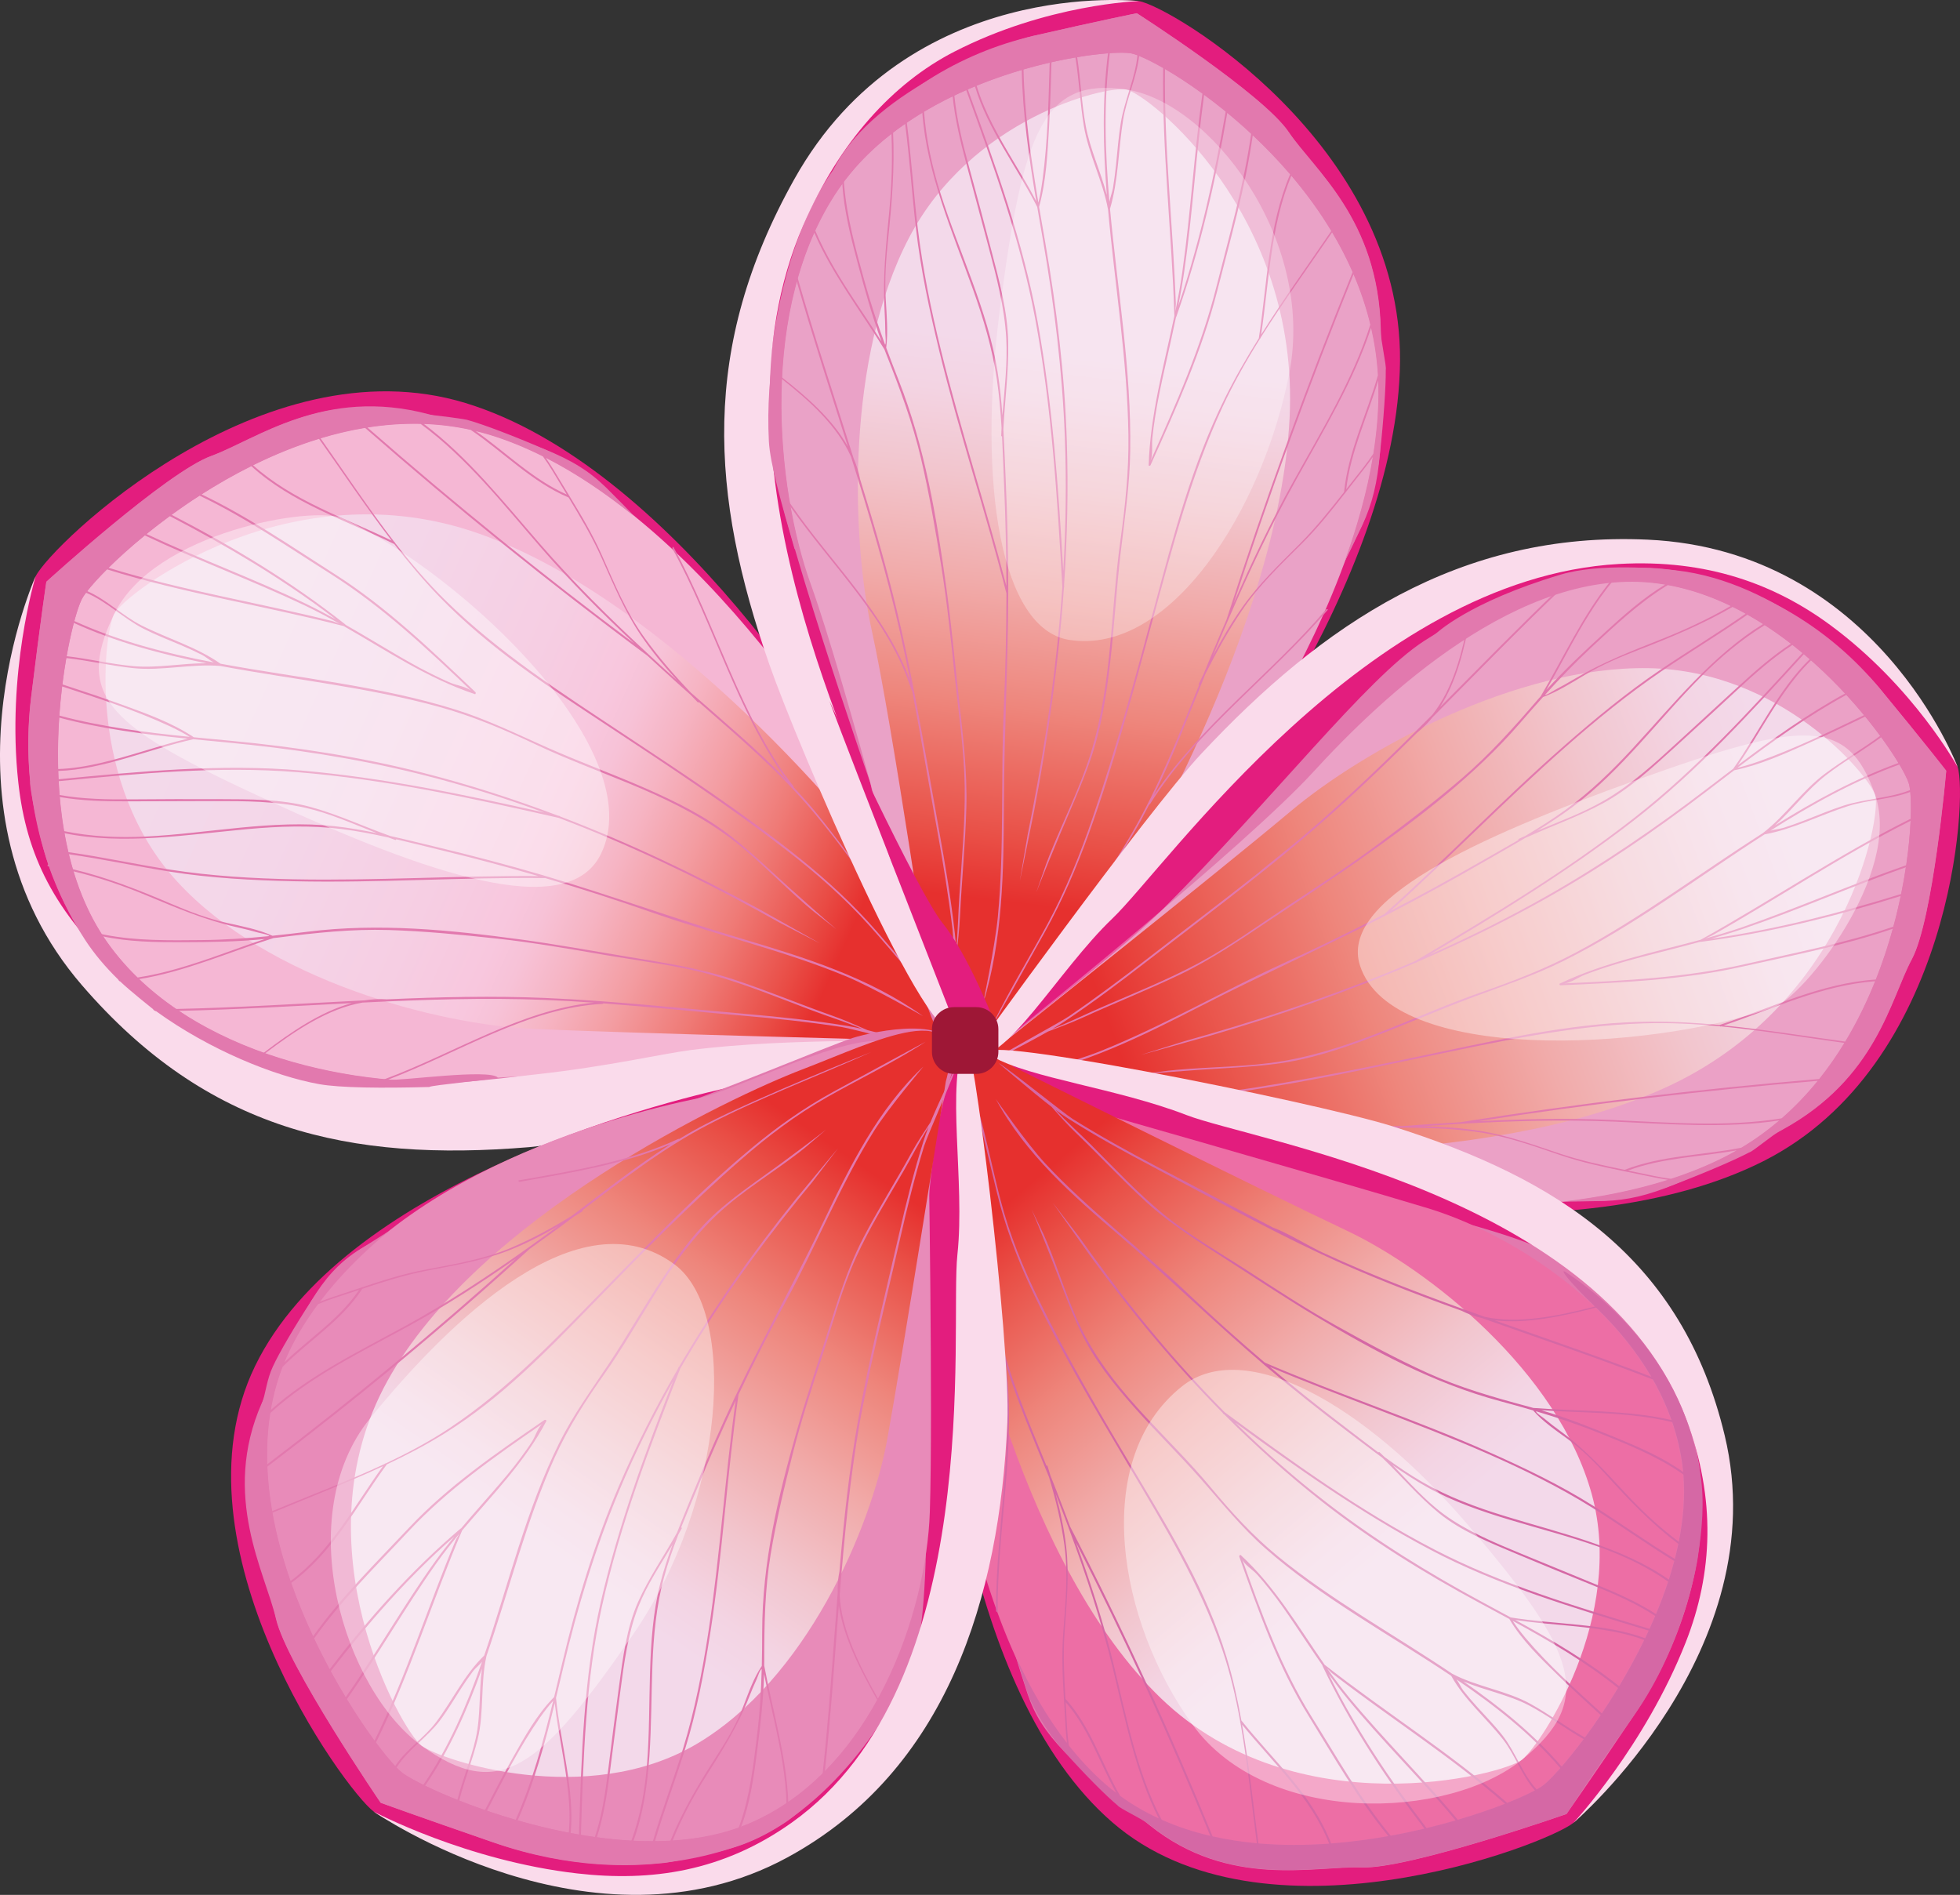<?xml version="1.0" encoding="iso-8859-1"?>
<!-- Generator: Adobe Illustrator 21.1.0, SVG Export Plug-In . SVG Version: 6.00 Build 0)  -->
<svg version="1.1" id="Laag_1" xmlns="http://www.w3.org/2000/svg" xmlns:xlink="http://www.w3.org/1999/xlink" x="0px" y="0px"
	 viewBox="0 0 293.218 283.465" style="enable-background:new 0 0 293.218 283.465;" xml:space="preserve">
<rect x="0" y="0" width="293.218" height="283.465" fill="#333333" stroke="none"/>
<g>
	<g>
		<path style="fill:#E31D7E;" d="M127.219,160.719c0,0-42.289,3.14-58.545,4.667c-16.256,1.527-46.38-6.86-59.309-25.096
			c-12.929-18.235-6.384-49.362-4.03-54.084c2.354-4.722,33.856-35.199,64.298-25.919c30.442,9.279,56.951,50.988,62.827,63.742
			C138.335,136.783,150.787,160.676,127.219,160.719z"/>
		<path style="fill:#E279AE;" d="M101.123,160.431c0,0-43.087,3.54-53.355,1.706c-10.268-1.834-27.454-10.026-34.973-21.52
			c-7.519-11.494-9.559-24.652-8.113-36.441s2.263-17.167,2.263-17.167s17.96-16.375,24.658-18.81
			c6.698-2.435,16.921-10.389,32.55-6.228s21.571,6.108,26.493,10.943c4.922,4.835,28.437,29.157,34.04,38.354
			c5.603,9.198,13.504,26.69,15.374,29.854c1.87,3.164,6.839,12.506,3.603,17.283C140.428,163.182,101.123,160.431,101.123,160.431z
			"/>
		<path style="fill:#F5B7D4;" d="M127.911,160.341c0,0-42.437-0.262-57.866,1.19c-15.429,1.452-41.718-3.257-53.986-20.566
			c-12.268-17.309-6.052-46.86-3.817-51.343c2.235-4.483,32.138-33.42,61.029-24.615c28.891,8.805,54.045,48.395,59.62,60.503
			c2.425,5.267,6.031,12.536,7.49,19.071c0.846,3.791,4.66,8.553,3.41,11.317C142.244,159.32,134.902,160.327,127.911,160.341z"/>
		<defs>
			<filter id="Adobe_OpacityMaskFilter" filterUnits="userSpaceOnUse" x="15.785" y="76.946" width="129.48" height="78.915">
				<feFlood  style="flood-color:white;flood-opacity:1" result="back"/>
				<feBlend  in="SourceGraphic" in2="back" mode="normal"/>
			</filter>
		</defs>
		<mask maskUnits="userSpaceOnUse" x="15.785" y="76.946" width="129.48" height="78.915" id="SVGID_1_">
			<g style="filter:url(#Adobe_OpacityMaskFilter);">
				<defs>
					<filter id="Adobe_OpacityMaskFilter_1_" filterUnits="userSpaceOnUse" x="15.785" y="76.946" width="129.529" height="77.074">
						<feFlood  style="flood-color:white;flood-opacity:1" result="back"/>
						<feBlend  in="SourceGraphic" in2="back" mode="normal"/>
					</filter>
				</defs>
				<mask maskUnits="userSpaceOnUse" x="15.785" y="76.946" width="129.529" height="77.074" id="SVGID_1_">
					<g style="filter:url(#Adobe_OpacityMaskFilter_1_);">
					</g>
				</mask>
				
					<linearGradient id="SVGID_2_" gradientUnits="userSpaceOnUse" x1="862.024" y1="-3685.164" x2="857.713" y2="-3789.955" gradientTransform="matrix(0.493 -0.989 0.895 0.446 2998.484 2637.875)">
					<stop  offset="0" style="stop-color:#FFFFFF"/>
					<stop  offset="0.453" style="stop-color:#FFFFFF"/>
					<stop  offset="0.493" style="stop-color:#E7E7E7"/>
					<stop  offset="0.582" style="stop-color:#B8B8B8"/>
					<stop  offset="0.67" style="stop-color:#919191"/>
					<stop  offset="0.757" style="stop-color:#737373"/>
					<stop  offset="0.842" style="stop-color:#5E5E5E"/>
					<stop  offset="0.924" style="stop-color:#515151"/>
					<stop  offset="1" style="stop-color:#4D4D4D"/>
				</linearGradient>
				<path style="mask:url(#SVGID_1_);fill:url(#SVGID_2_);" d="M133.936,151.909c0,0-39.761,2.654-54.145,2.011
					s-39.715-7.276-53.262-22.02c-13.547-14.745-11.059-36.814-9.464-40.014c1.595-3.2,26.491-22.091,54.743-12.004
					c28.252,10.087,56.496,43.48,63.136,53.449C141.584,143.3,155.026,154.43,133.936,151.909z"/>
			</g>
		</mask>
		
			<linearGradient id="SVGID_3_" gradientUnits="userSpaceOnUse" x1="862.061" y1="-3684.265" x2="857.717" y2="-3789.849" gradientTransform="matrix(0.493 -0.989 0.895 0.446 2998.484 2637.875)">
			<stop  offset="0" style="stop-color:#E6302E"/>
			<stop  offset="0.052" style="stop-color:#E94C45"/>
			<stop  offset="0.158" style="stop-color:#EF7B77"/>
			<stop  offset="0.255" style="stop-color:#F39DA2"/>
			<stop  offset="0.34" style="stop-color:#F6B4C3"/>
			<stop  offset="0.408" style="stop-color:#F7C2D7"/>
			<stop  offset="0.453" style="stop-color:#F8C7DE"/>
			<stop  offset="0.568" style="stop-color:#F6CEE3"/>
			<stop  offset="0.792" style="stop-color:#F4D6E9"/>
			<stop  offset="1" style="stop-color:#F3D9EA"/>
		</linearGradient>
		<path style="fill:url(#SVGID_3_);" d="M133.859,155.576c0,0-39.684-1.013-54.069-1.656s-39.715-7.276-53.262-22.02
			c-13.547-14.745-11.059-36.814-9.464-40.014c1.595-3.2,26.491-22.091,54.743-12.004c28.252,10.087,56.496,43.48,63.136,53.449
			C141.584,143.3,154.949,158.098,133.859,155.576z"/>
		<path style="fill:#FADBEB;" d="M5.335,86.206c0,0-4.409,14.423-2.592,30.883c1.207,10.931,5.407,19.313,15.219,28.414
			c10.273,9.528,23.159,14.745,35.716,16.275c9.395,1.145,18.539-0.186,26.637-1.07c10.474-1.143,18.941-3.107,23.016-3.626
			c15.054-1.918,35.145-1.245,35.145-1.245s-46.775,14.73-59.316,15.771c-26.979,2.241-48.199-2.554-66.901-24.225
			C-10.439,121.082,5.335,86.206,5.335,86.206z"/>
		<path style="fill:#E279AE;" d="M70.129,62.881c-0.498-0.319-16.647-2.289-20.991-1.446c-7.603,1.475-13.294,5.26-17.557,6.81
			c-6.698,2.435-24.658,18.81-24.658,18.81s-0.817,5.378-2.263,17.166c-0.506,4.128-0.583,8.424-0.149,12.757
			c-0.23,0.022,1.317,8.347,2.692,12.32c-0.077,0.031-0.131,0.273-0.05,0.286c0.053,0.009,0.106,0.02,0.159,0.029
			c1.336,3.782,3.136,7.495,5.46,11.049c1.357,2.075,3.033,4.04,4.923,5.882c-0.017,0.001,0.137,0.272,0.268,0.262
			c1.548,1.483,4.986,4.188,4.973,4.188c-0.111,0.001,0.259,0.286,0.425,0.284c7.994,5.784,17.668,9.704,24.384,10.904
			c3.146,0.562,9.376,0.619,16.502,0.428c-0.119-0.235,10.447-1.214,10.243-1.412c-1.383-1.347-14.388,0.515-16.474,0.328
			c10.74-4.098,21.02-10.784,32.181-11.353c0.021-0.001,0.041-0.034,0.056-0.077c6.89,0.514,13.753,1.235,20.616,1.818
			c5.047,0.429,10.074,0.959,15.047,1.723c1.654,0.254,11.502,2.952,14.44,3.446c0.104,0.018-7.028-2.113-10.592-2.985
			c-1.744-0.761-3.48-1.531-5.245-2.154c-4.991-1.763-9.864-3.813-14.899-5.469c-5.11-1.681-10.404-2.47-15.752-3.357
			c-5.388-0.894-10.753-1.872-16.181-2.604c-10.311-1.391-20.985-2.475-31.695-1.129c-1.756,0.221-3.498,0.423-5.233,0.6
			c-2.15-0.973-4.526-1.41-6.84-1.93c-2.909-0.653-5.633-1.702-8.348-2.864c-4.774-2.044-9.606-3.958-14.692-5.168
			c-0.217-0.741-0.414-1.488-0.595-2.24c5.105,0.726,10.118,1.811,15.203,2.62c6.05,0.962,12.276,1.286,18.487,1.427
			c12.477,0.283,25.105-0.624,37.601-0.476c5.408,1.594,10.769,3.323,16.078,5.182c9.565,3.35,19.542,5.632,28.901,9.508
			c4.016,1.663,11.612,6.017,11.53,5.959c-8.061-5.79-17.654-8.763-27.1-11.577c-9.84-2.93-19.455-6.44-29.3-9.355
			c-0.004-0.004-0.007-0.009-0.013-0.009s-0.011,0-0.017,0c-0.197-0.058-0.392-0.12-0.589-0.178
			c-5.171-1.516-10.392-2.887-15.647-4.149c-2.337-0.561-4.686-1.149-7.052-1.679c-4.001-1.423-7.843-3.234-11.965-4.352
			c-4.332-1.175-9.072-1.141-13.653-1.158c-4.339-0.016-8.68-0.006-13.026,0.033c-3.648,0.033-7.305-0.028-10.826-0.652
			c-0.057-0.692-0.103-1.382-0.139-2.069c11.984-1.148,23.864-2.294,35.661-1.352c13.355,1.066,26.297,3.926,39.171,6.842
			c10.302,3.916,20.258,8.669,29.922,13.948c1.022,0.558,2.041,1.122,3.057,1.692c0.09,0.05,6.163,3.17,6.09,3.13
			c-1.062-0.596-8.113-4.59-9.181-5.173c-9.601-5.233-19.481-9.925-29.699-13.813c-0.005-0.031-0.019-0.054-0.045-0.06
			c-0.098-0.022-0.196-0.044-0.294-0.066c-6.55-2.479-13.237-4.631-20.08-6.377c-9.436-2.407-19.098-3.89-28.918-4.82
			c-1.813-0.172-3.629-0.34-5.444-0.519c-3.297-2.204-7.13-3.555-10.837-4.906c-2.921-1.064-5.881-2.029-8.836-3.007
			c0.174-1.392,0.374-2.711,0.588-3.938c3.369,0.365,6.646,1.153,10.024,1.508c4.284,0.45,8.753-0.699,13.044-0.32
			c0.003,0,0.004-0.003,0.007-0.003c10.915,2.045,22.142,3.195,32.763,6.133c5.021,1.389,9.712,3.386,14.385,5.602
			c4.582,2.172,9.356,3.93,14.042,5.871c4.999,2.071,9.897,4.394,14.313,7.572c4.349,3.13,8.092,7.143,12.164,10.658
			c0.333,0.285,0.668,0.567,1.007,0.845c0.082,0.068,3.516,2.751,3.444,2.69c-1.211-1.006-5.727-5.02-6.895-6.082
			c-2.844-2.586-5.622-5.261-8.623-7.64c-3.935-3.12-8.453-5.346-13.008-7.344c-4.835-2.121-9.809-3.929-14.637-6.068
			c-4.594-2.035-9.023-4.219-13.85-5.728c-11.302-3.535-23.376-4.672-35.1-6.845c-3.622-2.535-7.937-3.755-11.848-5.739
			c-2.802-1.421-5.197-3.857-8.09-5.119c0.666-0.855,1.665-1.97,2.954-3.256c11.555,3.597,23.663,5.464,35.409,8.481
			c6.411,3.669,12.571,7.833,19.627,10.183c0.118,0.039,0.159-0.221,0.095-0.283c-6.662-6.358-13.363-12.763-21.057-17.669
			c-6.515-4.154-12.945-8.596-19.919-11.928c2.325-1.482,4.817-2.915,7.439-4.223c6.129,5.56,14.011,8.019,21.346,11.636
			c0.01,0.005,0.019,0.004,0.029,0.002c2.127,2.749,4.349,5.401,6.74,7.878c7.462,7.728,16.405,13.532,25.202,19.331
			c9.022,5.947,18.085,11.934,26.678,18.553c4.492,3.46,8.749,7.167,12.588,11.467c3.644,4.081,7.065,8.404,10.854,12.323
			c0.303,0.31,0.607,0.617,0.915,0.922c0.031,0.031-7.217-8.408-10.813-12.537c-3.51-4.032-7.33-7.558-11.424-10.854
			c-8.45-6.802-17.55-12.762-26.544-18.724c-9.188-6.09-18.483-12.036-26.486-19.869c-2.734-2.676-5.234-5.611-7.61-8.68
			c0.003-0.041-0.003-0.077-0.026-0.088c-0.023-0.012-0.046-0.023-0.07-0.034c-3.851-4.987-7.374-10.321-11.021-15.487
			c2.176-0.657,4.401-1.187,6.659-1.561c13.651,11.944,27.725,23.33,42.222,34.068h0c1.494,1.381,2.996,2.752,4.505,4.11
			c0.643,0.579,1.289,1.153,1.936,1.725c0.382,0.398,0.767,0.794,1.152,1.188c0.021,0.021,0.055-0.035,0.079-0.103
			c6.027,5.288,12.112,10.419,17.363,16.7c5.933,7.096,11.081,14.981,16.67,22.418c0.022,0.029-10.68-15.564-16.582-22.697
			c-1.049-1.267-2.136-2.484-3.249-3.668c0.012-0.048,0.013-0.096-0.01-0.126c-7.999-10.382-11.567-24.135-17.951-35.785
			c-0.069-0.127-0.204,0.139-0.15,0.239c6.133,11.19,9.668,24.318,17.027,34.539c-4.516-4.641-9.439-8.756-14.279-13.009
			c-2.486-2.603-4.864-5.324-6.999-8.304c-2.636-3.678-4.379-7.865-6.254-12.119c-1.416-3.212-3.156-6.11-4.926-9.017
			c-0.002-0.004-0.004-0.007-0.006-0.011c-0.457-0.751-0.916-1.503-1.372-2.261c-0.678-1.125-1.374-2.297-2.139-3.406
			c4.546,2.322,8.951,5.304,13.15,8.697c-1.845-1.896-3.309-3.373-4.183-4.233c-1.279-1.256-4.924-3.904-9.12-5.735
			C77.005,65.263,72.27,63.474,70.129,62.881z M16.036,141.011c-0.218-0.308-0.43-0.621-0.636-0.937
			c3.815,0.83,7.847,0.888,11.832,0.878c4.131-0.01,8.221-0.062,12.376-0.474c-2.246,0.736-4.48,1.561-6.718,2.354
			c-4.089,1.448-8.216,2.791-12.361,3.41C18.885,144.642,17.376,142.902,16.036,141.011z M26.719,151.224
			c8.615-0.192,17.268-0.727,25.91-1.163c-4.628,1.258-9.087,4.316-13.205,7.453C34.965,155.926,30.639,153.852,26.719,151.224z
			 M57.461,161.472c-5.722-0.552-11.878-1.788-17.817-3.879c4.531-3.435,9.468-6.73,14.583-7.611
			c9.124-0.447,18.233-0.755,27.263-0.401c2.459,0.096,4.912,0.239,7.362,0.41C78.018,151.04,67.975,157.566,57.461,161.472z
			 M41.562,140.258c5.61-0.716,11.077-1.301,16.616-1.131c5.427,0.166,10.819,0.705,16.168,1.282
			c5.458,0.59,10.834,1.538,16.212,2.457c5.34,0.912,10.765,1.541,15.952,2.979c5.116,1.419,10.013,3.44,14.957,5.302
			c2.502,0.942,5.066,1.741,7.53,2.773c-0.781-0.178-1.568-0.339-2.365-0.47c-4.958-0.811-9.99-1.325-15.031-1.768
			c-9.98-0.879-19.977-1.961-30.039-2.392c-7.846-0.336-15.756-0.147-23.686,0.205c-1.123-0.078-2.239-0.018-3.348,0.156
			c-9.414,0.465-18.849,1.09-28.231,1.288c-1.957-1.343-3.808-2.826-5.517-4.461c6.754-1.07,13.407-4.009,20.082-6.133
			c0.004-0.001,0.006-0.007,0.009-0.009C41.102,140.31,41.332,140.288,41.562,140.258z M21.977,133.969
			c4.446,1.854,8.734,3.676,13.483,4.742c1.065,0.239,2.122,0.499,3.167,0.8c0.388,0.112,1.519,0.273,1.664,0.525
			c-3.374,0.335-6.725,0.563-10.113,0.598c-4.888,0.05-9.809,0.124-14.516-0.802c-0.162-0.032-0.322-0.068-0.482-0.105
			c-1.837-2.886-3.21-6.065-4.207-9.384C14.753,131.232,18.437,132.494,21.977,133.969z M59.164,125.659
			c0.053,0.018,0.098-0.041,0.118-0.111c2.459,0.57,4.9,1.199,7.329,1.787c4.68,1.133,9.322,2.38,13.932,3.721
			c-12.135-0.087-24.381,0.72-36.497,0.484c-6.217-0.121-12.429-0.495-18.487-1.427c-5.141-0.791-10.196-1.909-15.351-2.64
			c-0.219-0.937-0.412-1.881-0.58-2.83c8.848,1.801,18.217,0.225,27.431-0.615c4.703-0.429,9.39-0.586,13.957-0.021
			c2.374,0.294,4.726,0.748,7.061,1.268C58.439,125.408,58.801,125.537,59.164,125.659z M19.025,119.877
			c4.333-0.01,8.667-0.028,12.999-0.037c4.593-0.009,9.271,0.002,13.661,0.998c3.713,0.842,7.163,2.415,10.68,3.791
			c-2.108-0.434-4.231-0.804-6.377-1.041c-9.165-1.009-18.746,1.08-28.08,1.55c-4.193,0.211-8.341,0.022-12.338-0.81
			c-0.291-1.695-0.504-3.402-0.651-5.1C12.211,119.8,15.616,119.885,19.025,119.877z M21.926,79.891
			c1.088-0.881,2.251-1.779,3.483-2.681c4.26,2.211,8.452,4.553,12.554,7.059c2.489,1.521,4.934,3.119,7.338,4.781
			c1.163,0.804,2.309,1.634,3.447,2.477c0.486,0.36,0.966,0.731,1.445,1.1c-1.459-0.806-2.935-1.584-4.44-2.31
			C37.944,86.553,29.768,83.583,21.926,79.891z M8.844,107.351c6.245,1.668,12.746,2.498,19.272,3.154
			c-0.062,0.008-0.126,0.018-0.187,0.032c-2.237,0.53-4.465,1.233-6.69,1.899c-4.155,1.244-8.386,2.478-12.556,2.611
			C8.61,112.397,8.679,109.807,8.844,107.351z M33.738,111.044c9.827,0.925,19.474,2.383,28.935,4.726
			c6.39,1.582,12.644,3.539,18.778,5.791c-11.952-2.689-23.965-5.204-36.334-6.291c-12.018-1.055-24.148,0.133-36.375,1.307
			c-0.02-0.416-0.038-0.83-0.051-1.243c6.731-0.225,13.512-3.239,20.229-4.749C30.526,110.743,32.133,110.893,33.738,111.044z
			 M25.397,108.639c0.598,0.279,1.186,0.579,1.769,0.889c0.411,0.218,0.811,0.455,1.208,0.699c0.003,0.002,0.005,0.003,0.008,0.005
			c-6.609-0.662-13.193-1.493-19.516-3.186c0.108-1.513,0.251-2.974,0.421-4.364C14.733,104.478,20.211,106.224,25.397,108.639z
			 M20.007,99.658c-3.405-0.294-6.674-1.112-10.047-1.497c0.341-1.915,0.715-3.597,1.078-4.978
			c6.32,2.881,13.016,4.672,19.859,6.038C27.292,99.199,23.588,99.966,20.007,99.658z M21.504,94.069
			c1.841,0.934,3.778,1.678,5.676,2.487c1.033,0.44,2.052,0.91,3.054,1.415c0.496,0.25,1.151,0.822,1.749,1.127
			c-7.187-1.373-14.23-3.174-20.87-6.199c0.405-1.496,0.794-2.608,1.105-3.232c0.127-0.256,0.349-0.595,0.651-0.998
			C15.962,89.957,18.56,92.576,21.504,94.069z M49.755,92.924c-11.136-2.788-22.569-4.603-33.509-7.987
			c1.471-1.452,3.298-3.106,5.422-4.838c7.882,3.728,16.094,6.743,23.967,10.492c1.767,0.841,3.491,1.768,5.196,2.732
			C50.536,93.234,49.979,92.981,49.755,92.924z M49.453,85.843c7.72,4.878,14.454,11.203,21.125,17.566
			c-0.71-0.678-2.242-0.871-3.127-1.243c-1-0.421-1.976-0.893-2.948-1.374c-2.131-1.054-4.189-2.253-6.236-3.465
			c-2.196-1.299-4.379-2.611-6.59-3.869c-0.003-0.018-0.006-0.038-0.016-0.047c-8.078-6.396-16.899-11.69-25.984-16.398
			c1.322-0.96,2.721-1.921,4.186-2.864C36.726,77.415,43.027,81.782,49.453,85.843z M58.589,80.872
			c-7.133-3.462-14.749-5.928-20.723-11.267c3.125-1.543,6.431-2.904,9.862-3.956C51.333,70.736,54.817,75.951,58.589,80.872z
			 M54.978,63.959c2.614-0.412,5.272-0.61,7.951-0.545c6.896,5.058,12.386,12.044,18.075,18.596
			c4.376,5.04,9.073,9.733,13.894,14.26C81.213,86.049,67.905,75.257,54.978,63.959z M90.009,83.468
			c1.814,4.053,3.464,8.038,5.907,11.623c1.621,2.379,3.441,4.571,5.346,6.664c-0.102-0.092-0.205-0.182-0.307-0.274
			c-1.335-1.202-2.662-2.417-3.983-3.64c-0.004-0.015-0.011-0.027-0.021-0.035c-0.028-0.021-0.055-0.041-0.083-0.062
			c-5.625-5.21-11.099-10.63-16.179-16.481c-5.449-6.275-10.724-12.92-17.271-17.837c2.326,0.084,4.667,0.367,7.008,0.886
			c4.917,3.328,9.128,7.781,14.637,10.114C86.833,77.352,88.57,80.254,90.009,83.468z M83.984,72.645
			c0.269,0.446,0.537,0.89,0.806,1.333c-5.082-2.257-9.074-6.293-13.6-9.482c0.686,0.167,1.372,0.348,2.058,0.557
			c2.696,0.822,5.359,1.916,7.978,3.227C82.235,69.677,83.119,71.208,83.984,72.645z"/>
		<path style="opacity:0.4;fill:#FFFFFF;" d="M89.862,127.821c-5.056,10.143-25.979,2.867-49.792-8.099
			c-23.814-10.966-28.993-15.444-23.004-27.836c5.989-12.392,30.004-16.299,34.232-14.323
			C69.57,86.105,97.446,112.606,89.862,127.821z"/>
	</g>
	<g>
		<path style="fill:#E31D7E;" d="M136.661,142.577c0,0-13.571-39.967-19.067-55.227c-5.496-15.259-5.904-47.19,6.678-65.662
			C136.853,3.216,165.661-0.579,170.38,0.164c4.719,0.743,39.354,21.351,39.065,53.881c-0.289,32.53-29.851,71.811-39.462,81.66
			C160.371,145.554,142.736,165.407,136.661,142.577z"/>
		<path style="fill:#E279AE;" d="M130.226,117.189c0,0-14.125-40.611-15.157-51.161s1.705-29.877,9.797-40.908
			c8.092-11.032,19.038-17.296,29.684-19.734c10.646-2.438,15.543-3.398,15.543-3.398s18.875,12.074,22.713,17.774
			c3.838,5.699,13.391,13.017,13.767,29.521c0.377,16.504,0.203,22.898-2.751,29.244c-2.953,6.345-18.128,37.061-24.709,45.488
			c-6.581,8.427-19.803,21.783-22.082,24.626c-2.279,2.843-9.148,10.702-14.141,9.122
			C137.898,156.182,130.226,117.189,130.226,117.189z"/>
		<path style="fill:#EAA2C7;" d="M137.167,143.124c0,0-10.644-41.219-15.863-55.701c-5.219-14.482-7.849-41.498,4.094-59.028
			c11.944-17.53,39.293-21.13,43.773-20.424c4.48,0.706,37.363,20.265,37.091,51.137c-0.272,30.872-28.336,68.15-37.46,77.497
			c-3.97,4.066-9.381,9.93-14.704,13.472c-3.088,2.055-6.261,7.303-8.99,6.992C141.729,156.684,138.97,149.896,137.167,143.124z"/>
		<defs>
			<filter id="Adobe_OpacityMaskFilter_2_" filterUnits="userSpaceOnUse" x="128.336" y="13.349" width="64.663" height="145.224">
				<feFlood  style="flood-color:white;flood-opacity:1" result="back"/>
				<feBlend  in="SourceGraphic" in2="back" mode="normal"/>
			</filter>
		</defs>
		<mask maskUnits="userSpaceOnUse" x="128.336" y="13.349" width="64.663" height="145.224" id="SVGID_4_">
			<g style="filter:url(#Adobe_OpacityMaskFilter_2_);">
				<defs>
					
						<filter id="Adobe_OpacityMaskFilter_3_" filterUnits="userSpaceOnUse" x="128.336" y="13.349" width="64.663" height="145.224">
						<feFlood  style="flood-color:white;flood-opacity:1" result="back"/>
						<feBlend  in="SourceGraphic" in2="back" mode="normal"/>
					</filter>
				</defs>
				<mask maskUnits="userSpaceOnUse" x="128.336" y="13.349" width="64.663" height="145.224" id="SVGID_4_">
					<g style="filter:url(#Adobe_OpacityMaskFilter_3_);">
					</g>
				</mask>
				
					<linearGradient id="SVGID_5_" gradientUnits="userSpaceOnUse" x1="-422.358" y1="2252.029" x2="-427.148" y2="2135.621" gradientTransform="matrix(0.988 0.156 -0.146 0.928 899.243 -1888.773)">
					<stop  offset="0" style="stop-color:#FFFFFF"/>
					<stop  offset="0.008" style="stop-color:#FCFCFC"/>
					<stop  offset="0.208" style="stop-color:#BEBEBE"/>
					<stop  offset="0.39" style="stop-color:#8D8D8D"/>
					<stop  offset="0.549" style="stop-color:#6A6A6A"/>
					<stop  offset="0.679" style="stop-color:#545454"/>
					<stop  offset="0.763" style="stop-color:#4D4D4D"/>
				</linearGradient>
				<path style="mask:url(#SVGID_4_);fill:url(#SVGID_5_);" d="M139.421,149.008c0,0-5.861-40.465-8.986-54.618
					c-3.125-14.152-3.834-40.865,5.547-58.799c9.381-17.934,29.254-22.711,32.452-22.207c3.198,0.504,26.042,18.481,24.489,49.151
					c-1.554,30.67-23.423,68.924-30.411,78.607C155.523,150.826,142.626,170.271,139.421,149.008z"/>
			</g>
		</mask>
		
			<linearGradient id="SVGID_6_" gradientUnits="userSpaceOnUse" x1="-422.358" y1="2252.029" x2="-427.148" y2="2135.621" gradientTransform="matrix(0.988 0.156 -0.146 0.928 899.243 -1888.773)">
			<stop  offset="0" style="stop-color:#E6302E"/>
			<stop  offset="0.088" style="stop-color:#E95047"/>
			<stop  offset="0.266" style="stop-color:#EE867C"/>
			<stop  offset="0.429" style="stop-color:#F1ABAA"/>
			<stop  offset="0.572" style="stop-color:#F2C5CD"/>
			<stop  offset="0.688" style="stop-color:#F3D4E3"/>
			<stop  offset="0.763" style="stop-color:#F3D9EA"/>
		</linearGradient>
		<path style="fill:url(#SVGID_6_);" d="M139.421,149.008c0,0-5.861-40.465-8.986-54.618c-3.125-14.152-3.834-40.865,5.547-58.799
			c9.381-17.934,29.254-22.711,32.452-22.207c3.198,0.504,26.042,18.481,24.489,49.151c-1.554,30.67-23.423,68.924-30.411,78.607
			C155.523,150.826,142.626,170.271,139.421,149.008z"/>
		<path style="fill:#FADBEB;" d="M170.38,0.164c0,0-13.701,0.425-27.583,7.548c-9.218,4.73-17.2,13.497-22.619,25.972
			c-15.406,35.471,9.101,81.47,12.286,92.553c3.185,11.083,13.69,24.508,10.728,27.889c-3.85,4.394-23.961-42.875-28.083-54.691
			c-8.866-25.42-10.378-47.443,3.72-72.63C135.94-3.765,170.38,0.164,170.38,0.164z"/>
		<path style="fill:#E279AE;" d="M207.311,55.37c0.151-0.586-0.743-4.344-0.783-6.095c-0.377-16.504-9.929-23.822-13.768-29.521
			c-3.838-5.699-22.713-17.774-22.713-17.774s-4.897,0.96-15.542,3.398c-3.728,0.854-23.577,7.77-29.684,19.734
			c-1.123,2.2-10.877,20.129-9.797,40.909c0.169,3.244,1.863,9.29,3.855,16.135c0.174-0.192,0.394-0.34,0.639-0.441
			c-0.484-1.875-0.919-3.869-1.291-5.951c6.323,9.076,14.785,16.862,18.14,27.494c0.007,0.02,0.04,0.028,0.081,0.029
			c1.317,6.846,2.447,13.733,3.697,20.575c0.919,5.032,1.746,10.077,2.353,15.146c0.202,1.686,0.374,12.11,0.696,15.119
			c0.011,0.107,0.041-7.501-0.112-11.239c0.216-1.939,0.442-3.872,0.534-5.786c0.258-5.412,0.796-10.803,0.949-16.222
			c0.156-5.501-0.513-10.89-1.11-16.362c-0.601-5.513-1.123-11.032-1.876-16.533c-1.429-10.447-3.219-21.147-7.137-31.089
			c-0.642-1.631-1.265-3.253-1.864-4.877c0.297-2.401,0.069-4.846-0.07-7.258c-0.176-3.032,0.04-6.015,0.358-9.025
			c0.559-5.293,0.989-10.6,0.741-15.924c0.59-0.451,1.191-0.886,1.8-1.307c0.675,5.184,1.014,10.398,1.612,15.59
			c0.712,6.177,2.024,12.317,3.493,18.384c2.95,12.186,6.976,24.131,10.049,36.291c-0.004,5.762-0.137,11.521-0.398,17.273
			c-0.469,10.362,0.098,20.776-0.883,31.11c-0.421,4.434-2.27,13.215-2.239,13.117c2.981-9.699,3.115-19.967,3.147-30.039
			c0.033-10.492,0.629-20.956,0.647-31.448c0.003-0.005,0.006-0.01,0.004-0.015c-0.001-0.005-0.003-0.011-0.004-0.016
			c0-0.21,0.004-0.42,0.004-0.629c-0.003-5.506-0.146-11.013-0.393-16.518c-0.11-2.448-0.199-4.916-0.343-7.382
			c0.216-4.342,0.81-8.656,0.728-13.015c-0.086-4.582-1.33-9.165-2.489-13.611c-1.098-4.211-2.218-8.415-3.366-12.615
			c-0.963-3.525-1.847-7.09-2.205-10.705c0.588-0.281,1.178-0.55,1.768-0.809c4.071,11.242,8.113,22.384,10.315,34.125
			c2.492,13.293,3.316,26.768,4.072,40.197c-0.774,11.261-2.366,22.46-4.491,33.547c-0.225,1.173-0.455,2.344-0.692,3.514
			c-0.021,0.103-1.185,7.006-1.168,6.923c0.247-1.223,1.922-9.359,2.156-10.584c2.102-11.01,3.659-22.116,4.43-33.286
			c0.026-0.015,0.042-0.036,0.041-0.063c-0.006-0.102-0.012-0.204-0.017-0.307c0.483-7.156,0.645-14.339,0.413-21.541
			c-0.319-9.93-1.502-19.778-3.208-29.6c-0.315-1.813-0.633-3.628-0.942-5.446c1.076-3.913,1.271-8.069,1.499-12.103
			c0.179-3.178,0.262-6.362,0.357-9.544c1.258-0.284,2.459-0.52,3.583-0.713c0.545,3.384,0.698,6.817,1.254,10.207
			c0.705,4.299,2.852,8.256,3.62,12.539c0.001,0.003,0.004,0.003,0.005,0.006c1.014,11.246,2.888,22.503,3.048,33.755
			c0.076,5.319-0.464,10.517-1.198,15.768c-0.719,5.149-1.029,10.349-1.52,15.523c-0.524,5.521-1.294,11.024-2.933,16.34
			c-1.614,5.235-4.153,10.17-6.173,15.262c-0.163,0.415-0.323,0.832-0.478,1.251c-0.039,0.102-1.496,4.304-1.462,4.214
			c0.567-1.502,2.908-7.186,3.535-8.665c1.526-3.599,3.145-7.163,4.45-10.846c1.711-4.831,2.494-9.935,3.068-15.001
			c0.61-5.378,0.912-10.787,1.539-16.163c0.597-5.116,1.365-10.12,1.444-15.291c0.185-12.106-1.917-24.18-3.026-36.251
			c1.282-4.337,1.24-8.917,1.967-13.353c0.521-3.179,2.031-6.294,2.389-9.509c0.916,0.368,2.143,0.972,3.595,1.803
			c-0.174,12.372,1.3,24.716,1.68,37.084c-1.555,7.409-3.607,14.736-3.847,22.341c-0.004,0.128,0.234,0.083,0.271,0
			c3.835-8.529,7.701-17.11,10.006-26.166c1.952-7.668,4.176-15.347,5.293-23.193c1.888,1.771,3.775,3.719,5.587,5.835
			c-3.276,7.752-3.4,16.192-4.673,24.48c-0.002,0.011,0.001,0.02,0.005,0.029c-1.851,2.957-3.594,5.974-5.14,9.1
			c-4.824,9.75-7.591,20.31-10.392,30.725c-2.872,10.682-5.768,21.417-9.336,31.902c-1.865,5.481-4.006,10.815-6.769,15.937
			c-2.623,4.862-5.515,9.586-7.96,14.535c-0.193,0.394-0.383,0.79-0.569,1.187c-0.019,0.04,5.479-9.735,8.157-14.565
			c2.615-4.716,4.71-9.567,6.534-14.609c3.764-10.407,6.627-21.168,9.519-31.827c2.955-10.89,5.755-21.836,10.533-32.145
			c1.632-3.522,3.55-6.901,5.616-10.203c0.037-0.011,0.066-0.028,0.07-0.054c0.004-0.026,0.008-0.052,0.012-0.079
			c3.36-5.357,7.107-10.51,10.676-15.727c1.13,1.895,2.162,3.879,3.066,5.946c-6.914,17.122-13.231,34.473-18.876,52.023h0
			c-0.821,1.899-1.631,3.801-2.428,5.705c-0.34,0.812-0.675,1.625-1.007,2.439c-0.249,0.501-0.496,1.002-0.74,1.503
			c-0.013,0.027,0.045,0.042,0.11,0.043c-3.065,7.564-5.979,15.134-10.108,22.27c-4.665,8.062-10.219,15.62-15.269,23.461
			c-0.02,0.031,10.83-15.423,15.535-23.466c0.836-1.429,1.618-2.879,2.365-4.344c0.045-0.004,0.088-0.019,0.107-0.051
			c7-11.135,18.074-19.073,26.591-29.056c0.093-0.108-0.174-0.153-0.246-0.068c-8.182,9.59-18.719,17.292-25.742,27.755
			c2.888-5.889,5.213-12.001,7.681-18.078c1.632-3.257,3.394-6.449,5.445-9.489c2.531-3.753,5.734-6.806,8.961-10.009
			c2.437-2.419,4.517-5.049,6.598-7.712c0.003-0.003,0.005-0.006,0.008-0.01c0.538-0.688,1.075-1.377,1.619-2.067
			c0.807-1.023,1.65-2.08,2.421-3.182c-0.86,5.162-2.33,10.404-4.211,15.579c1.18-2.406,2.093-4.306,2.618-5.434
			c0.767-1.649,2.141-6.045,2.662-10.708C206.997,62.811,207.342,57.638,207.311,55.37z M125.352,28.388
			c0.213-0.312,0.432-0.619,0.654-0.922c0.254,3.968,1.237,7.896,2.266,11.755c1.067,4.001,2.16,7.949,3.584,11.842
			c-1.217-1.937-2.509-3.834-3.773-5.745c-2.31-3.492-4.537-7.055-6.139-10.871C122.917,32.333,124.047,30.304,125.352,28.388z
			 M119.188,42.071c2.375,8.288,5.058,16.501,7.652,24.735c-2.282-4.076-6.09-7.402-9.879-10.371
			C117.202,51.595,117.901,46.726,119.188,42.071z M118.131,75.207c-0.984-5.726-1.485-12.096-1.184-18.533
			c4.155,3.273,8.292,6.985,10.371,11.656c2.727,8.699,5.329,17.427,7.334,26.295c0.546,2.414,1.051,4.839,1.528,7.27
			C132.491,91.734,124.229,84.125,118.131,75.207z M132.549,52.886c2.061,5.205,3.971,10.313,5.243,15.737
			c1.246,5.314,2.158,10.717,3.025,16.089c0.884,5.482,1.435,11.003,2.012,16.514c0.573,5.473,1.415,10.936,1.49,16.433
			c0.074,5.421-0.433,10.827-0.789,16.225c-0.18,2.732-0.22,5.477-0.488,8.202c-0.045-0.815-0.106-1.631-0.197-2.446
			c-0.564-5.07-1.405-10.115-2.31-15.145c-1.791-9.96-3.409-20.002-5.611-29.895c-1.717-7.714-3.908-15.32-6.247-22.892
			c-0.22-1.113-0.558-2.177-0.994-3.194c-2.818-8.974-5.779-17.915-8.356-26.944c0.669-2.334,1.487-4.612,2.474-6.801
			c2.663,6.198,6.929,11.69,10.491,17.468c0.002,0.003,0.008,0.003,0.01,0.006C132.386,52.457,132.464,52.672,132.549,52.886z
			 M133.012,31.853c-0.477,4.913-0.966,9.663-0.679,14.614c0.064,1.11,0.109,2.22,0.114,3.33c0.002,0.412,0.151,1.561-0.031,1.784
			c-1.157-3.161-2.214-6.336-3.112-9.608c-1.296-4.722-2.622-9.467-3.02-14.332c-0.014-0.167-0.023-0.334-0.032-0.501
			c2.044-2.721,4.464-5.087,7.102-7.135C133.547,23.96,133.391,27.942,133.012,31.853z M149.783,65.192
			c-0.002,0.058,0.061,0.082,0.127,0.079c0.133,2.569,0.21,5.14,0.32,7.685c0.212,4.905,0.314,9.811,0.326,14.716
			c-3.033-11.791-6.874-23.398-9.773-35.219c-1.487-6.066-2.753-12.208-3.493-18.384c-0.628-5.241-0.949-10.504-1.632-15.739
			c0.761-0.518,1.534-1.012,2.318-1.484c0.697,9.163,4.472,17.731,7.564,26.389c1.579,4.419,2.917,8.91,3.594,13.522
			c0.352,2.397,0.558,4.824,0.704,7.257C149.816,64.407,149.797,64.799,149.783,65.192z M144.539,24.401
			c1.119,4.197,2.245,8.391,3.363,12.588c1.185,4.449,2.374,8.988,2.631,13.567c0.217,3.873-0.269,7.729-0.568,11.587
			c-0.162-2.185-0.383-4.364-0.727-6.52c-1.469-9.212-5.744-17.819-8.545-26.713c-1.258-3.996-2.156-8.078-2.455-12.223
			c1.403-0.834,2.836-1.596,4.278-2.292C142.861,17.772,143.659,21.1,144.539,24.401z M180.135,14.188
			c1.046,0.768,2.128,1.603,3.229,2.503c-0.836,4.85-1.803,9.676-2.936,14.468c-0.688,2.908-1.455,5.798-2.287,8.67
			c-0.402,1.389-0.833,2.77-1.276,4.148c-0.189,0.589-0.389,1.174-0.589,1.759c0.329-1.677,0.628-3.36,0.876-5.056
			C178.432,31.884,178.926,22.993,180.135,14.188z M152.849,10.453c0.146,6.597,1.089,13.169,2.189,19.707
			c-0.023-0.058-0.048-0.116-0.076-0.171c-1.036-1.996-2.219-3.926-3.369-5.866c-2.149-3.622-4.308-7.322-5.493-11.32
			C148.39,11.87,150.665,11.093,152.849,10.453z M156.007,35.786c1.712,9.826,2.912,19.652,3.294,29.585
			c0.258,6.71,0.155,13.409-0.236,20.088c-0.718-12.461-1.604-24.925-3.826-37.268c-2.159-11.993-6.303-23.363-10.459-34.833
			c0.357-0.155,0.714-0.307,1.071-0.454c1.921,6.451,6.285,12.042,9.322,18.061C155.447,32.574,155.728,34.181,156.007,35.786z
			 M155.966,26.917c-0.09,0.671-0.2,1.338-0.321,2.004c-0.085,0.469-0.189,0.934-0.3,1.398c-0.001,0.003-0.001,0.005-0.002,0.009
			c-1.116-6.621-2.079-13.274-2.223-19.954c1.346-0.389,2.656-0.725,3.911-1.014C156.861,15.225,156.743,21.104,155.966,26.917z
			 M162.414,18.767c-0.616-3.396-0.741-6.832-1.27-10.225c1.756-0.293,3.319-0.479,4.615-0.576
			c-0.892,7.064-0.738,14.138-0.175,21.216C164.681,25.679,163.062,22.338,162.414,18.767z M167.669,18.398
			c-0.342,2.088-0.494,4.208-0.714,6.312c-0.119,1.145-0.268,2.285-0.451,3.421c-0.091,0.562-0.422,1.384-0.534,2.062
			c-0.644-7.414-0.879-14.827,0.056-22.248c1.408-0.095,2.476-0.08,3.1,0.018c0.255,0.04,0.608,0.145,1.037,0.306
			C169.833,11.686,168.216,15.058,167.669,18.398z M175.904,45.408c-0.423-11.702-1.771-23.375-1.624-35.081
			c1.642,0.954,3.552,2.185,5.606,3.679c-1.23,8.854-1.754,17.796-3.004,26.649c-0.281,1.986-0.647,3.959-1.05,5.926
			C175.835,46.266,175.913,45.644,175.904,45.408z M181.999,42.808c-2.274,9.072-6.061,17.659-9.898,26.198
			c0.409-0.909,0.184-2.457,0.282-3.436c0.11-1.106,0.272-2.207,0.442-3.305c0.373-2.409,0.891-4.794,1.422-7.173
			c0.57-2.551,1.153-5.095,1.683-7.648c0.015-0.009,0.032-0.018,0.036-0.03c3.505-9.914,5.86-20.188,7.635-30.528
			c1.175,0.968,2.371,2.011,3.569,3.125C186.084,27.727,183.892,35.258,181.999,42.808z M188.673,50.045
			c1.19-8.042,1.389-16.227,4.511-23.757c2.145,2.526,4.179,5.288,5.975,8.271C195.649,39.71,191.996,44.786,188.673,50.045z
			 M202.489,41.036c1.029,2.399,1.883,4.911,2.513,7.53c-2.641,8.332-7.325,15.929-11.577,23.577
			c-3.271,5.884-6.159,11.965-8.87,18.112C189.957,73.661,195.953,57.246,202.489,41.036z M194.46,81.346
			c-3.068,3.079-6.119,5.976-8.618,9.512c-1.658,2.346-3.103,4.824-4.439,7.352c0.054-0.129,0.106-0.258,0.16-0.386
			c0.706-1.686,1.425-3.368,2.152-5.047c0.012-0.009,0.021-0.019,0.025-0.032c0.011-0.034,0.022-0.067,0.033-0.101
			c3.1-7.15,6.422-14.22,10.22-21.051c4.073-7.326,8.513-14.603,11.122-22.551c0.523,2.282,0.876,4.643,1.023,7.081
			c-1.641,5.85-4.443,11.382-5.065,17.482C198.977,76.275,196.893,78.904,194.46,81.346z M202.35,71.981
			c-0.32,0.406-0.638,0.811-0.956,1.215c0.665-5.661,3.16-10.846,4.781-16.271c0.03,0.719,0.048,1.443,0.042,2.176
			c-0.026,2.881-0.297,5.819-0.769,8.784C204.488,69.318,203.381,70.673,202.35,71.981z"/>
		<path style="opacity:0.3;fill:#FFFFFF;" d="M159.942,95.721c-10.137-1.597-13.799-22.913-10.342-49.568
			c3.457-26.654,6.5-34.538,18.835-32.769c12.335,1.769,28.382,22.149,24.442,42.451C188.936,76.137,175.146,98.116,159.942,95.721z
			"/>
	</g>
	<g>
		<path style="fill:#E31D7E;" d="M154.145,148.454c0,0,28.531-29.992,39.282-41.723C204.178,95,231.685,80.342,253.386,83.29
			c21.701,2.948,38.002,26.933,39.488,31.473c1.486,4.54-0.743,44.644-29.084,58.949s-75.755,5.534-88.637,1.374
			C162.271,170.926,137.091,164.09,154.145,148.454z"/>
		<path style="fill:#E279AE;" d="M173.795,136.171c16.831-16.789,30.543-34.627,39.226-40.271s24.437-12.82,37.658-10.544
			c13.221,2.276,23.596,9.231,30.519,17.63c6.922,8.4,9.966,12.336,9.966,12.336s-1.947,22.233-5.156,28.207
			c-3.209,5.974-5.241,17.766-19.383,25.49c-14.142,7.724-19.766,10.432-26.603,10.639c-6.837,0.208-40.326,0.429-50.606-1.666
			c-10.28-2.095-27.833-7.904-31.328-8.663c-3.495-0.759-13.413-3.365-14.297-8.524C143.79,160.806,166.923,143.025,173.795,136.171
			z"/>
		<path style="opacity:0.3;fill:#FFFFFF;" d="M153.311,153.132c0,0,32.952-26.513,43.154-37.649
			c10.202-11.136,31.016-30.987,51.612-28.186c20.596,2.801,36.069,25.573,37.48,29.883c1.411,4.31-0.701,42.383-27.596,55.961
			c-26.895,13.578-71.896,5.245-84.122,1.295c-5.319-1.719-12.847-3.919-18.323-7.078c-3.177-1.833-9.161-2.313-10.124-4.885
			C144.2,159.288,148.253,157.771,153.311,153.132z"/>
		<defs>
			<filter id="Adobe_OpacityMaskFilter_4_" filterUnits="userSpaceOnUse" x="144.491" y="99.948" width="136.154" height="72.446">
				<feFlood  style="flood-color:white;flood-opacity:1" result="back"/>
				<feBlend  in="SourceGraphic" in2="back" mode="normal"/>
			</filter>
		</defs>
		<mask maskUnits="userSpaceOnUse" x="144.491" y="99.948" width="136.154" height="72.446" id="SVGID_7_">
			<g style="filter:url(#Adobe_OpacityMaskFilter_4_);">
				<defs>
					
						<filter id="Adobe_OpacityMaskFilter_5_" filterUnits="userSpaceOnUse" x="144.491" y="99.948" width="136.154" height="72.446">
						<feFlood  style="flood-color:white;flood-opacity:1" result="back"/>
						<feBlend  in="SourceGraphic" in2="back" mode="normal"/>
					</filter>
				</defs>
				<mask maskUnits="userSpaceOnUse" x="144.491" y="99.948" width="136.154" height="72.446" id="SVGID_7_">
					<g style="filter:url(#Adobe_OpacityMaskFilter_5_);">
					</g>
				</mask>
				
					<linearGradient id="SVGID_8_" gradientUnits="userSpaceOnUse" x1="4209.798" y1="5312.626" x2="4205.015" y2="5196.387" gradientTransform="matrix(0.311 0.95 -0.871 0.285 3485.448 -5356.297)">
					<stop  offset="0" style="stop-color:#FFFFFF"/>
					<stop  offset="0.01" style="stop-color:#FCFCFC"/>
					<stop  offset="0.272" style="stop-color:#BEBEBE"/>
					<stop  offset="0.511" style="stop-color:#8D8D8D"/>
					<stop  offset="0.72" style="stop-color:#6A6A6A"/>
					<stop  offset="0.89" style="stop-color:#545454"/>
					<stop  offset="1" style="stop-color:#4D4D4D"/>
				</linearGradient>
				<path style="mask:url(#SVGID_7_);fill:url(#SVGID_8_);" d="M150.748,155.497c0,0,31.512-25.044,42.373-34.166
					c10.862-9.122,33.707-21.712,53.496-21.377c19.788,0.335,32.907,15.915,33.914,18.992c1.008,3.077-4.266,31.492-31.565,43.836
					c-27.299,12.345-70.349,9.972-81.902,8.076C155.51,168.964,133.756,167.874,150.748,155.497z"/>
			</g>
		</mask>
		
			<linearGradient id="SVGID_9_" gradientUnits="userSpaceOnUse" x1="4209.798" y1="5312.626" x2="4205.015" y2="5196.387" gradientTransform="matrix(0.311 0.95 -0.871 0.285 3485.448 -5356.297)">
			<stop  offset="0" style="stop-color:#E6302E"/>
			<stop  offset="0.115" style="stop-color:#E95047"/>
			<stop  offset="0.349" style="stop-color:#EE867C"/>
			<stop  offset="0.562" style="stop-color:#F1ABAA"/>
			<stop  offset="0.749" style="stop-color:#F2C5CD"/>
			<stop  offset="0.901" style="stop-color:#F3D4E3"/>
			<stop  offset="1" style="stop-color:#F3D9EA"/>
		</linearGradient>
		<path style="fill:url(#SVGID_9_);" d="M150.748,155.497c0,0,31.512-25.044,42.373-34.166
			c10.862-9.122,33.707-21.712,53.496-21.377c19.788,0.335,32.907,15.915,33.914,18.992c1.008,3.077-4.266,31.492-31.565,43.836
			c-27.299,12.345-70.349,9.972-81.902,8.076C155.51,168.964,133.756,167.874,150.748,155.497z"/>
		<path style="fill:#FADBEB;" d="M292.874,114.763c0,0-6.556-12.025-19.002-21.212c-8.265-6.101-18.429-9.938-31.694-9.183
			c-37.717,2.144-67.584,45.23-75.757,53.031c-8.173,7.801-16.138,22.232-21.207,20.592c0,0,26.126-36.284,34.512-45.248
			c18.04-19.284,38.557-33.306,66.766-32.013C280.728,82.299,292.874,114.763,292.874,114.763z"/>
		<path style="fill:#E279AE;" d="M281.183,102.943c-2.424-2.941-15.004-15.913-30.519-17.631
			c-2.407-0.266-11.313-1.112-17.199,0.649c-13.72,4.105-18.663,8.774-18.857,9.042c1.664-0.914,3.377-1.78,5.13-2.581
			c-0.962,5.169-2.313,10.519-5.424,14.464c-6.312,6.326-12.706,12.553-19.491,18.311c-1.847,1.567-6.718,5.44-6.701,5.477
			c-5.342,4.239-10.804,8.33-16.173,12.507c-3.949,3.072-7.951,6.068-12.072,8.878c-1.371,0.935-10.333,5.755-12.797,7.388
			c-0.087,0.058,6.524-3.321,9.696-5.131c1.779-0.675,3.558-1.339,5.258-2.114c4.81-2.193,9.728-4.127,14.497-6.416
			c4.841-2.324,9.212-5.332,13.688-8.314c4.51-3.004,9.06-5.94,13.49-9.074c8.415-5.951,16.885-12.337,23.738-20.28
			c1.124-1.303,2.249-2.584,3.388-3.845c2.216-0.81,4.234-2.108,6.263-3.312c2.55-1.514,5.234-2.657,7.988-3.721
			c4.842-1.872,9.639-3.864,14.144-6.468c0.658,0.324,1.306,0.665,1.946,1.02c-4.191,2.923-8.559,5.559-12.791,8.416
			c-5.036,3.4-9.768,7.319-14.365,11.344c-9.236,8.085-17.776,17.022-26.933,25.205c-4.998,2.576-10.053,5.035-15.159,7.378
			c-9.198,4.221-17.973,9.388-27.378,13.14c-4.035,1.61-12.485,3.892-12.386,3.875c9.758-1.684,18.722-6.161,27.471-10.642
			c9.114-4.668,18.457-8.821,27.564-13.501c0.005,0,0.011,0.001,0.015-0.003c0.004-0.004,0.008-0.008,0.012-0.011
			c0.182-0.094,0.366-0.184,0.547-0.278c4.773-2.468,9.485-5.06,14.147-7.745c2.074-1.194,4.174-2.378,6.247-3.61
			c3.863-1.752,7.872-3.153,11.615-5.177c3.935-2.128,7.347-5.288,10.679-8.312c3.156-2.864,6.296-5.745,9.42-8.648
			c2.622-2.437,5.315-4.821,8.288-6.759c0.509,0.399,1.009,0.804,1.5,1.214c-7.91,8.662-15.748,17.254-24.935,24.473
			c-10.402,8.173-21.716,14.939-33.02,21.626c-10.115,4.352-20.546,7.945-31.12,11.014c-1.118,0.324-2.238,0.643-3.359,0.956
			c-0.099,0.028-6.611,2.08-6.531,2.058c1.172-0.327,8.984-2.476,10.153-2.816c10.497-3.055,20.831-6.638,30.867-10.951
			c0.025,0.016,0.051,0.021,0.073,0.008c0.086-0.051,0.172-0.102,0.258-0.153c6.424-2.773,12.726-5.844,18.867-9.275
			c8.467-4.73,16.473-10.193,24.221-16.111c1.43-1.092,2.86-2.189,4.297-3.278c3.88-0.792,7.572-2.478,11.173-4.081
			c2.837-1.263,5.635-2.614,8.438-3.954c0.815,0.994,1.561,1.959,2.236,2.876c-2.689,2.001-5.597,3.674-8.285,5.687
			c-3.409,2.553-5.872,6.239-9.239,8.841c-0.002,0.002-0.001,0.005-0.003,0.006c-9.294,5.938-18.21,12.648-27.895,17.829
			c-4.579,2.449-9.33,4.295-14.215,5.991c-4.79,1.663-9.439,3.716-14.148,5.594c-5.024,2.004-10.145,3.782-15.494,4.7
			c-5.269,0.905-10.695,0.85-16.023,1.328c-0.434,0.041-0.868,0.085-1.301,0.133c-0.106,0.011-4.408,0.593-4.315,0.583
			c1.558-0.167,7.545-0.624,9.11-0.728c3.811-0.251,7.632-0.402,11.416-0.888c4.962-0.637,9.742-2.224,14.394-3.98
			c4.939-1.863,9.767-4.016,14.712-5.864c4.707-1.758,9.393-3.313,13.913-5.557c10.582-5.255,20.103-12.534,30.071-18.927
			c4.34-0.799,8.292-2.887,12.468-4.225c2.992-0.959,6.375-1.007,9.325-2.126c0.095,0.981,0.125,2.346,0.06,4.012
			c-10.808,5.383-20.846,12.224-31.401,18.099c-7.127,1.93-14.408,3.381-21.111,6.572c-0.113,0.054,0.034,0.245,0.122,0.242
			c9.128-0.399,18.316-0.794,27.21-2.793c7.532-1.693,15.195-3.148,22.503-5.663c-0.683,2.476-1.52,5.03-2.537,7.593
			c-8.202,0.549-15.577,4.218-23.34,6.792c-0.01,0.003-0.017,0.01-0.023,0.017c-3.4-0.326-6.804-0.529-10.213-0.509
			c-10.634,0.064-21.041,2.324-31.338,4.489c-10.56,2.221-21.178,4.445-31.882,5.958c-5.595,0.791-11.188,1.27-16.878,1.099
			c-5.401-0.162-10.804-0.626-16.2-0.59c-0.429,0.004-0.858,0.013-1.286,0.024c-0.043,0.001,10.916,0.527,16.315,0.753
			c5.27,0.22,10.423-0.083,15.619-0.715c10.724-1.303,21.349-3.568,31.899-5.761c10.778-2.241,21.535-4.644,32.633-5
			c3.791-0.122,7.588,0.075,11.384,0.439c0.026,0.028,0.055,0.047,0.078,0.039c0.025-0.008,0.049-0.017,0.073-0.025
			c6.163,0.598,12.324,1.632,18.459,2.477c-1.133,1.856-2.387,3.664-3.771,5.396c-17.971,1.501-35.87,3.636-53.639,6.459l0,0
			c-2.017,0.118-4.032,0.248-6.044,0.389c-0.858,0.06-1.714,0.126-2.57,0.194c-0.547,0.002-1.093,0.006-1.638,0.013
			c-0.029,0-0.016,0.059,0.012,0.118c-7.944,0.653-15.824,1.445-23.877,0.958c-9.098-0.55-18.161-2.118-27.241-3.111
			c-0.036-0.004,18.265,2.751,27.365,3.345c1.617,0.106,3.228,0.154,4.835,0.164c0.023,0.038,0.056,0.069,0.092,0.073
			c12.818,1.256,24.703,7.575,37.206,10.7c0.136,0.034,0.054-0.224-0.052-0.25c-12.011-3.002-23.449-8.948-35.694-10.526
			c6.411-0.062,12.762-0.725,19.146-1.244c3.562-0.003,7.125,0.139,10.688,0.606c4.397,0.576,8.492,2.065,12.726,3.508
			c3.198,1.09,6.418,1.767,9.668,2.43c0.004,0.001,0.008,0.002,0.012,0.002c0.839,0.171,1.68,0.342,2.523,0.518
			c1.252,0.262,2.549,0.54,3.853,0.734c-4.865,1.544-10.075,2.58-15.412,3.219c2.619-0.025,4.679-0.062,5.894-0.099
			c1.777-0.054,6.209-0.797,10.488-2.421c4.588-1.741,9.229-3.748,11.183-4.792c0.577-0.128,3.432-2.608,4.932-3.427
			c14.142-7.724,16.174-19.517,19.383-25.49c3.209-5.974,5.156-28.207,5.156-28.207S288.105,111.343,281.183,102.943z
			 M248.064,87.253c0.367,0.05,0.732,0.108,1.095,0.17c-3.327,2.003-6.288,4.637-9.17,7.283c-2.987,2.742-5.918,5.484-8.651,8.496
			c1.13-1.953,2.192-3.953,3.278-5.935c1.985-3.623,4.069-7.204,6.655-10.34C243.542,86.848,245.813,86.947,248.064,87.253z
			 M219.952,92.327c4.306-1.951,8.844-3.508,13.462-4.445c-6.114,5.827-12.026,11.896-17.994,17.896
			C217.923,101.918,219.088,97.035,219.952,92.327z M230.517,104.117c-0.002,0.003,0,0.008-0.001,0.012
			c-0.149,0.17-0.3,0.335-0.447,0.507c-3.583,4.168-7.15,8.158-11.28,11.72c-4.046,3.49-8.319,6.721-12.587,9.899
			c-4.355,3.243-8.893,6.205-13.412,9.187c-4.487,2.961-8.845,6.157-13.578,8.685c-4.668,2.493-9.584,4.461-14.426,6.56
			c-2.451,1.063-4.849,2.256-7.333,3.237c0.687-0.405,1.367-0.824,2.032-1.27c4.142-2.772,8.137-5.78,12.091-8.839
			c7.828-6.056,15.806-11.994,23.391-18.386c5.915-4.984,11.52-10.343,17.03-15.818c0.866-0.694,1.636-1.472,2.321-2.316
			c6.51-6.529,12.926-13.172,19.593-19.512c2.327-0.449,4.671-0.738,7.016-0.838C236.755,92.093,233.919,98.355,230.517,104.117z
			 M248.518,95.633c-4.476,1.774-8.816,3.464-12.98,5.937c-0.934,0.554-1.876,1.091-2.836,1.593
			c-0.357,0.186-1.286,0.834-1.561,0.771c2.219-2.446,4.494-4.81,6.926-7.076c3.51-3.269,7.026-6.575,11.064-9.109
			c0.138-0.087,0.279-0.17,0.42-0.253c3.283,0.605,6.427,1.703,9.394,3.138C255.604,92.577,252.081,94.221,248.518,95.633z
			 M227.18,125.51c-0.051,0.024-0.044,0.091-0.011,0.148c-2.168,1.268-4.363,2.489-6.52,3.726
			c-4.158,2.384-8.366,4.673-12.615,6.878c8.855-7.983,17.186-16.603,26.128-24.479c4.588-4.042,9.344-7.92,14.365-11.344
			c4.261-2.906,8.681-5.548,12.912-8.501c0.792,0.446,1.57,0.915,2.333,1.402c-7.631,4.723-13.357,11.924-19.469,18.557
			c-3.119,3.386-6.41,6.59-10.103,9.258c-1.92,1.387-3.932,2.658-5.975,3.876C227.876,125.188,227.527,125.347,227.18,125.51z
			 M260.185,102.574c-3.134,2.877-6.263,5.758-9.398,8.633c-3.324,3.048-6.722,6.14-10.577,8.419
			c-3.261,1.928-6.825,3.22-10.305,4.681c1.822-1.122,3.611-2.295,5.326-3.567c7.325-5.433,12.858-13.098,19.306-19.577
			c2.897-2.911,6.031-5.538,9.491-7.661c1.357,0.878,2.665,1.813,3.92,2.788C265.177,98.11,262.651,100.312,260.185,102.574z
			 M276.034,103.739c-5.655,3.084-10.928,6.866-16.102,10.773c0.04-0.046,0.079-0.095,0.113-0.144
			c1.263-1.817,2.403-3.736,3.566-5.63c2.171-3.538,4.404-7.119,7.336-9.965C272.792,100.398,274.493,102.078,276.034,103.739z
			 M259.296,114.995c-1.272,0.964-2.538,1.933-3.804,2.901c-7.748,5.925-15.727,11.394-24.169,16.182
			c-5.702,3.234-11.558,6.14-17.527,8.782c10.481-6.218,20.89-12.588,30.591-20.095c9.425-7.294,17.414-16.078,25.484-24.918
			c0.295,0.249,0.589,0.499,0.877,0.751C266.022,103.198,263.144,109.592,259.296,114.995z M263.164,113.889
			c-0.622,0.22-1.251,0.42-1.883,0.611c-0.445,0.134-0.896,0.25-1.348,0.359c-0.003,0.001-0.005,0.001-0.009,0.002
			c5.238-3.959,10.572-7.795,16.301-10.914c0.945,1.026,1.828,2.043,2.646,3.033C273.708,109.452,268.556,111.979,263.164,113.889z
			 M273.144,115.989c2.666-2.07,5.59-3.719,8.294-5.71c1.048,1.435,1.914,2.744,2.584,3.857c-6.529,2.367-12.593,5.671-18.478,9.342
			C268.173,121.104,270.339,118.166,273.144,115.989z M275.837,120.508c-1.966,0.63-3.873,1.443-5.796,2.189
			c-1.047,0.406-2.103,0.784-3.171,1.129c-0.528,0.17-1.39,0.244-2.03,0.447c6.138-3.893,12.461-7.422,19.319-9.91
			c0.718,1.213,1.188,2.172,1.384,2.772c0.08,0.246,0.149,0.607,0.202,1.061C282.635,119.433,278.98,119.501,275.837,120.508z
			 M257.947,173.097c-2.51,1.267-5.18,2.34-7.965,3.247c-1.676-0.213-3.352-0.594-4.951-0.928c-0.496-0.104-0.991-0.206-1.486-0.308
			c5.21-1.942,10.832-2.038,16.269-3.022C259.205,172.435,258.585,172.775,257.947,173.097z M260.495,171.694
			c-5.814,1.156-11.877,1.134-17.448,3.31c-3.261-0.673-6.483-1.354-9.699-2.431c-4.056-1.357-7.946-2.78-12.141-3.425
			c-2.783-0.428-5.584-0.607-8.38-0.666c0.136-0.01,0.271-0.021,0.408-0.03c1.781-0.125,3.564-0.237,5.348-0.34
			c0.013,0.006,0.026,0.01,0.039,0.008c0.034-0.005,0.068-0.01,0.102-0.016c7.6-0.436,15.232-0.64,22.871-0.312
			c8.192,0.352,16.509,1.053,24.579-0.179C264.43,169.1,262.542,170.472,260.495,171.694z M266.535,167.298
			c-8.418,1.375-17.121,0.6-25.675,0.233c-6.579-0.282-13.157-0.135-19.713,0.2c16.83-2.612,33.774-4.615,50.782-6.044
			C270.314,163.679,268.522,165.565,266.535,167.298z M276.043,155.819c-6.052-0.824-12.104-1.809-18.165-2.417
			c7.512-2.539,14.699-6.026,22.639-6.613C279.296,149.833,277.819,152.882,276.043,155.819z M283.245,138.619
			c-7.183,2.485-14.703,3.901-22.106,5.594c-8.894,2.034-18.051,2.502-27.189,2.903c0.973-0.043,2.214-0.935,3.107-1.287
			c1.009-0.397,2.037-0.745,3.066-1.085c2.257-0.746,4.56-1.352,6.863-1.943c2.47-0.634,4.939-1.252,7.393-1.923
			c0.015,0.009,0.03,0.02,0.043,0.019c10.18-1.313,20.153-3.813,29.922-6.859C284.035,135.52,283.67,137.053,283.245,138.619z
			 M284.405,133.738c-4.583,1.426-9.205,2.724-13.872,3.859c-2.833,0.689-5.685,1.299-8.552,1.842
			c-1.386,0.263-2.779,0.498-4.173,0.719c-0.596,0.094-1.194,0.178-1.792,0.263c1.603-0.458,3.198-0.944,4.78-1.483
			c8.206-2.796,16.14-6.336,24.321-9.199C284.924,131.015,284.689,132.353,284.405,133.738z M285.163,129.435
			c-8.234,2.867-16.224,6.403-24.466,9.251c-1.849,0.639-3.726,1.196-5.613,1.717c0.274-0.139,0.849-0.347,1.05-0.461
			c9.957-5.616,19.471-12.043,29.69-17.152C285.738,124.681,285.532,126.935,285.163,129.435z"/>
		<path style="opacity:0.4;fill:#FFFFFF;" d="M203.467,144.478c-3.193-9.752,16.893-19.016,41.569-27.866
			c24.676-8.85,31.458-9.454,35.495,2.335c4.037,11.789-10.729,30.162-15.13,31.715
			C246.381,157.372,208.256,159.106,203.467,144.478z"/>
	</g>
	<g>
		<path style="fill:#E31D7E;" d="M162.676,160.517c0,0,38.852,12.658,53.938,17.234c15.086,4.576,37.77,23.215,40.629,44.471
			s-17.552,47.049-21.851,50.463c-4.299,3.414-46.463,19.47-69.009-0.095c-22.546-19.564-26.379-67.058-25.579-80.764
			C141.604,178.122,141.826,151.916,162.676,160.517z"/>
		<path style="fill:#E279AE;" d="M182.461,173.732c12.655,4.057,42.89,9.201,51.104,14.626c8.214,5.425,19.554,19.145,20.799,32.312
			c1.244,13.167-3.134,25.832-9.952,35.98c-6.817,10.147-10.066,14.719-10.066,14.719s-23.569,8.248-30.633,7.998
			c-7.064-0.25-19.837,3.207-31.695-6.291c-11.858-9.498-16.196-13.44-18.274-19.623c-2.078-6.184-11.435-36.833-12.065-47.217
			c-0.63-10.384,0.605-29.124,0.439-32.675c-0.166-3.551-0.573-14.055,3.096-15.57C145.698,157.79,172.835,170.646,182.461,173.732z
			"/>
		<path style="fill:#ED6EA5;" d="M156.178,164.132c0,0,43.094,12.268,57.413,16.608c14.319,4.341,35.342,18.243,38.052,38.418
			c2.71,20.175-16.669,44.661-20.751,47.902c-4.082,3.241-44.108,18.488-65.507-0.078s-25.028-63.645-24.266-76.654
			c0.332-5.66,0.559-13.565,2.341-20.019c1.034-3.744-0.099-9.455,2.303-11.5C148.739,156.277,149.993,161.582,156.178,164.132z"/>
		<defs>
			<filter id="Adobe_OpacityMaskFilter_6_" filterUnits="userSpaceOnUse" x="139.698" y="156.452" width="99.614" height="110.377">
				<feFlood  style="flood-color:white;flood-opacity:1" result="back"/>
				<feBlend  in="SourceGraphic" in2="back" mode="normal"/>
			</filter>
		</defs>
		<mask maskUnits="userSpaceOnUse" x="139.698" y="156.452" width="99.614" height="110.377" id="SVGID_10_">
			<g style="filter:url(#Adobe_OpacityMaskFilter_6_);">
				<defs>
					
						<filter id="Adobe_OpacityMaskFilter_7_" filterUnits="userSpaceOnUse" x="139.698" y="156.452" width="99.614" height="110.377">
						<feFlood  style="flood-color:white;flood-opacity:1" result="back"/>
						<feBlend  in="SourceGraphic" in2="back" mode="normal"/>
					</filter>
				</defs>
				<mask maskUnits="userSpaceOnUse" x="139.698" y="156.452" width="99.614" height="110.377" id="SVGID_10_">
					<g style="filter:url(#Adobe_OpacityMaskFilter_7_);">
					</g>
				</mask>
				
					<linearGradient id="SVGID_11_" gradientUnits="userSpaceOnUse" x1="8405.728" y1="2006.811" x2="8400.838" y2="1887.961" gradientTransform="matrix(-0.9 0.715 -0.533 -0.671 8787.39 -4485.263)">
					<stop  offset="0" style="stop-color:#FFFFFF"/>
					<stop  offset="0.008" style="stop-color:#FCFCFC"/>
					<stop  offset="0.208" style="stop-color:#BEBEBE"/>
					<stop  offset="0.39" style="stop-color:#8D8D8D"/>
					<stop  offset="0.549" style="stop-color:#6A6A6A"/>
					<stop  offset="0.679" style="stop-color:#545454"/>
					<stop  offset="0.763" style="stop-color:#4D4D4D"/>
				</linearGradient>
				<path style="mask:url(#SVGID_10_);fill:url(#SVGID_11_);" d="M150.415,158.992c0,0,38.574,19.214,50.986,25.069
					c12.412,5.855,31.683,21.148,36.729,39.469c5.045,18.321-7.523,37.397-10.437,39.711c-2.914,2.314-33.795,10.298-54.025-9.195
					c-20.231-19.493-29.504-60.091-30.688-71.555C141.796,171.028,132.96,148.978,150.415,158.992z"/>
			</g>
		</mask>
		
			<linearGradient id="SVGID_12_" gradientUnits="userSpaceOnUse" x1="8405.728" y1="2006.811" x2="8400.838" y2="1887.961" gradientTransform="matrix(-0.9 0.715 -0.533 -0.671 8787.39 -4485.263)">
			<stop  offset="0" style="stop-color:#E6302E"/>
			<stop  offset="0.088" style="stop-color:#E95047"/>
			<stop  offset="0.266" style="stop-color:#EE867C"/>
			<stop  offset="0.429" style="stop-color:#F1ABAA"/>
			<stop  offset="0.572" style="stop-color:#F2C5CD"/>
			<stop  offset="0.688" style="stop-color:#F3D4E3"/>
			<stop  offset="0.763" style="stop-color:#F3D9EA"/>
		</linearGradient>
		<path style="fill:url(#SVGID_12_);" d="M150.415,158.992c0,0,38.574,19.214,50.986,25.069
			c12.412,5.855,31.683,21.148,36.729,39.469c5.045,18.321-7.523,37.397-10.437,39.711c-2.914,2.314-33.795,10.298-54.025-9.195
			c-20.231-19.493-29.504-60.091-30.688-71.555C141.796,171.028,132.96,148.978,150.415,158.992z"/>
		<path style="fill:#FADBEB;" d="M235.392,272.686c0,0,10.674-11.447,16.802-27.022c4.07-10.343,4.519-21.4,0.123-33.239
			c-12.5-33.663-64.529-41.644-74.84-45.627c-10.311-3.983-23.522-5.556-28.956-8.73c-7.545-4.407,48.166,6.749,59.74,10.403
			c24.898,7.86,43.409,19.782,49.756,46.267C265.722,246.88,235.392,272.686,235.392,272.686z"/>
		<path style="fill:#D568A5;" d="M254.041,232.646c0.596-3.915,0.959-7.963,0.365-12.009c-2.503-17.052-14.728-26.743-20.1-30.291
			c-1.288-0.851,0.605,1.574,4.305,5.105c-5.618,1.45-11.53,2.625-16.466,1.548c-8.275-2.94-16.47-6-24.285-9.631
			c-2.128-0.989-5.362-3.004-7.416-3.729c-0.019-0.007-11.661-6.111-17.453-9.155c-4.259-2.239-8.454-4.561-12.489-7.077
			c-1.342-0.837-8.779-6.89-11.143-8.415c-0.084-0.054,5.219,4.49,7.959,6.586c1.184,1.329,2.357,2.662,3.624,3.873
			c3.583,3.426,6.927,7.069,10.598,10.415c3.727,3.396,8.036,6.051,12.345,8.815c4.342,2.784,8.624,5.637,13.078,8.291
			c8.46,5.04,17.385,9.935,27.484,12.641c1.656,0.444,3.29,0.899,4.908,1.375c1.443,1.669,3.338,2.936,5.139,4.255
			c2.264,1.658,4.18,3.606,6.033,5.654c3.259,3.602,6.631,7.107,10.557,10.067c-0.157,0.75-0.333,1.5-0.527,2.247
			c-4.171-2.529-8.092-5.35-12.207-7.946c-4.895-3.089-10.246-5.665-15.669-8.069c-10.895-4.831-22.482-8.638-33.457-13.352
			c-4.031-3.426-7.957-6.957-11.776-10.588c-6.88-6.54-14.626-12.264-21.076-19.206c-2.768-2.979-7.436-9.707-7.391-9.624
			c4.404,8.199,11.486,14.409,18.513,20.42c7.32,6.261,14.17,12.965,21.502,19.214c0.001,0.005,0.002,0.011,0.007,0.013
			c0.005,0.002,0.01,0.004,0.015,0.006c0.147,0.125,0.29,0.253,0.438,0.377c3.858,3.269,7.828,6.425,11.88,9.493
			c1.802,1.365,3.602,2.758,5.444,4.106c2.868,2.756,5.412,5.805,8.53,8.328c3.277,2.653,7.482,4.359,11.523,6.053
			c3.828,1.605,7.669,3.187,11.528,4.745c3.239,1.308,6.444,2.704,9.262,4.559c-0.275,0.648-0.558,1.289-0.849,1.925
			c-11.131-3.354-22.17-6.671-32.154-11.848c-11.303-5.861-21.398-13.195-31.407-20.556c-7.266-7.323-13.832-15.278-19.893-23.602
			c-0.641-0.88-1.276-1.765-1.906-2.653c-0.056-0.079-3.957-5.131-3.912-5.068c0.659,0.929,5.014,7.132,5.684,8.051
			c6.027,8.259,12.555,16.131,19.759,23.398c-0.01,0.03-0.008,0.056,0.011,0.07c0.076,0.056,0.152,0.112,0.229,0.168
			c4.624,4.646,9.523,9.047,14.752,13.136c7.209,5.639,15.051,10.525,23.295,14.967c1.521,0.82,3.048,1.638,4.568,2.466
			c1.878,3.205,4.632,5.833,7.274,8.416c2.082,2.035,4.245,3.994,6.397,5.963c-0.808,1.197-1.604,2.318-2.37,3.351
			c-2.806-1.566-5.333-3.48-8.151-5.04c-3.574-1.978-8.065-2.575-11.679-4.492c-0.002-0.001-0.005,0.001-0.008,0
			c-8.686-5.853-18.069-11.011-26.076-17.565c-3.785-3.099-6.993-6.627-10.082-10.347c-3.029-3.647-6.423-6.99-9.652-10.466
			c-3.445-3.709-6.683-7.607-9.093-12.105c-2.373-4.43-3.796-9.436-5.743-14.112c-0.16-0.38-0.324-0.758-0.493-1.134
			c-0.041-0.092-1.815-3.78-1.78-3.699c0.598,1.355,2.703,6.645,3.237,8.036c1.299,3.385,2.497,6.826,4.031,10.081
			c2.012,4.268,4.96,7.941,8.046,11.42c3.277,3.694,6.823,7.155,10.085,10.862c3.104,3.528,5.992,7.129,9.55,10.265
			c8.329,7.345,18.466,12.801,27.807,19.067c2.01,3.624,5.251,6.311,7.775,9.541c1.809,2.314,2.781,5.399,4.744,7.602
			c-0.991,0.53-2.397,1.174-4.141,1.866c-8.523-7.494-18.347-13.623-27.312-20.662c-3.943-5.673-7.43-11.703-12.563-16.417
			c-0.086-0.079-0.245,0.142-0.217,0.221c2.901,8.201,5.814,16.459,10.309,23.723c3.806,6.151,7.403,12.531,12.001,18.105
			c-2.752,0.49-5.627,0.875-8.56,1.098c-2.805-7.282-8.616-12.399-13.399-18.364c-0.006-0.008-0.015-0.011-0.024-0.013
			c-0.588-3.269-1.306-6.486-2.256-9.607c-2.964-9.735-8.142-18.27-13.192-26.747c-5.179-8.694-10.377-17.439-14.862-26.584
			c-2.344-4.78-4.365-9.699-5.738-15.001c-1.303-5.032-2.296-10.202-3.803-15.141c-0.122-0.392-0.247-0.782-0.376-1.17
			c-0.013-0.039,2.429,10.261,3.666,15.319c1.208,4.938,2.927,9.532,4.997,14.019c4.272,9.259,9.515,17.992,14.663,26.689
			c5.259,8.884,10.681,17.677,14.074,27.706c1.159,3.426,1.99,7.001,2.648,10.651c-0.022,0.037-0.034,0.071-0.019,0.09
			c0.015,0.019,0.03,0.037,0.046,0.056c1.06,5.928,1.668,12.052,2.463,18.067c-2.232-0.202-4.447-0.538-6.619-1.027
			c-6.453-15.823-13.542-31.294-21.311-46.334l0,0c-0.672-1.799-1.355-3.591-2.05-5.374c-0.296-0.76-0.598-1.517-0.901-2.272
			c-0.151-0.501-0.304-1-0.46-1.498c-0.008-0.027-0.065,0.012-0.118,0.065c-2.842-6.999-5.81-13.877-7.5-21.491
			c-1.91-8.602-2.755-17.631-4.2-26.416c-0.006-0.035,2.127,18.012,3.991,26.636c0.331,1.532,0.72,3.033,1.148,4.513
			c-0.033,0.039-0.057,0.083-0.05,0.118c2.157,12.14-1.011,25.664-0.951,38.377c0.093,0.06,0.176,0.131,0.247,0.21
			c-0.12-12.313,2.872-25.404,1.181-37.281c1.811,5.859,4.229,11.391,6.507,17.017c0.974,3.269,1.798,6.605,2.285,10.087
			c0.601,4.298,0.175,8.729-0.167,13.269c-0.258,3.428-0.082,6.691,0.117,9.973c0,0.004,0,0.008,0.001,0.012
			c0.051,0.848,0.104,1.697,0.151,2.551c0.07,1.268,0.135,2.584,0.29,3.869c-2.926-3.77-5.419-8.086-7.536-12.698
			c0.739,2.394,1.339,4.268,1.709,5.367c0.54,1.607,2.518,5.341,5.366,8.537c3.054,3.427,6.399,6.782,8.013,8.105
			c0.29,0.472,3.637,1.974,4.895,2.982c11.858,9.498,24.631,6.041,31.695,6.291c7.064,0.25,30.633-7.998,30.633-7.998
			s3.011-4.735,10.066-14.719C252.194,245.664,254.084,232.674,254.041,232.646z M165.428,266.95
			c-1.997-1.733-3.836-3.7-5.534-5.847c-0.236-1.635-0.298-3.345-0.388-4.965c-0.028-0.503-0.057-1.003-0.086-1.503
			c3.432,3.907,5.063,9.026,7.564,13.574C166.457,267.805,165.936,267.39,165.428,266.95z M167.576,268.655
			c-2.782-4.817-4.412-10.393-8.185-14.526c-0.191-3.299-0.363-6.563-0.125-10.002c0.301-4.337,0.716-8.551,0.241-12.693
			c-0.315-2.749-0.893-5.401-1.593-7.996c0.047,0.121,0.095,0.24,0.142,0.361c0.615,1.578,1.217,3.165,1.81,4.757
			c-0.003,0.015-0.003,0.028,0.002,0.039c0.015,0.029,0.029,0.058,0.044,0.087c2.524,6.781,4.815,13.697,6.557,20.858
			c1.868,7.681,3.408,15.633,6.884,22.487C171.337,271.097,169.401,269.983,167.576,268.655z M173.777,272.217
			c-3.719-7.109-5.288-15.449-7.238-23.469c-1.5-6.169-3.446-12.142-5.579-18.009c7.293,14.274,13.986,28.927,20.102,43.899
			C178.557,274.053,176.115,273.258,173.777,272.217z M188.263,275.766c-0.795-5.929-1.425-11.93-2.446-17.77
			c4.678,5.751,10.25,10.776,13.022,17.802C195.352,276.049,191.79,276.071,188.263,275.766z M208.049,274.614
			c-4.532-5.473-8.049-11.739-11.82-17.772c-4.531-7.248-7.511-15.445-10.418-23.654c0.309,0.874,1.573,1.61,2.18,2.272
			c0.686,0.748,1.327,1.534,1.96,2.325c1.388,1.736,2.644,3.577,3.884,5.424c1.33,1.982,2.643,3.97,4.007,5.92
			c-0.005,0.018-0.013,0.037-0.008,0.048c4.135,8.754,9.443,16.783,15.261,24.378C211.475,273.94,209.787,274.298,208.049,274.614z
			 M213.423,273.476c-2.727-3.564-5.331-7.222-7.779-10.996c-1.486-2.29-2.895-4.634-4.24-7.02c-0.65-1.154-1.273-2.327-1.882-3.507
			c-0.261-0.505-0.51-1.016-0.761-1.526c0.911,1.265,1.85,2.51,2.839,3.719c5.133,6.272,10.964,11.959,16.161,18.178
			C216.386,272.723,214.935,273.111,213.423,273.476z M218.088,272.23c-5.215-6.266-11.056-12.007-16.254-18.288
			c-1.167-1.41-2.255-2.881-3.309-4.379c0.218,0.189,0.591,0.623,0.763,0.756c8.533,6.607,17.785,12.442,25.864,19.518
			C223.17,270.611,220.778,271.439,218.088,272.23z M230.935,267.027c-0.233,0.185-0.588,0.41-1.045,0.665
			c-2.128-2.298-3.194-5.624-5.095-8.055c-1.188-1.521-2.551-2.904-3.848-4.334c-0.706-0.778-1.386-1.577-2.034-2.402
			c-0.32-0.408-0.631-1.166-1.016-1.662c5.707,3.878,11.086,8.091,15.533,13.265C232.369,265.711,231.504,266.576,230.935,267.027z
			 M233.629,264.276c-4.232-4.926-9.308-9.003-14.715-12.749c3.176,1.342,6.811,2.005,9.831,3.598
			c2.871,1.514,5.377,3.454,8.176,5.038C235.72,261.772,234.6,263.159,233.629,264.276z M239.642,256.316
			c-3.97-3.625-7.992-7.214-11.441-11.303c-0.398-0.472-0.776-0.959-1.146-1.453c-0.26-0.348-0.503-0.71-0.739-1.076
			c-0.002-0.003-0.003-0.004-0.004-0.007c5.53,3.022,10.959,6.189,15.752,10.04C241.258,253.849,240.445,255.119,239.642,256.316z
			 M242.226,252.248c-4.737-3.8-10.092-6.935-15.552-9.921c0.059,0.016,0.12,0.03,0.181,0.039c2.227,0.34,4.526,0.52,6.805,0.733
			c4.257,0.396,8.577,0.83,12.325,2.238C244.804,247.763,243.527,250.084,242.226,252.248z M246.113,245.075
			c-6.055-2.264-13.464-2.019-20.111-3.114c-1.345-0.732-2.695-1.458-4.043-2.183c-8.251-4.44-16.092-9.297-23.354-14.887
			c-4.905-3.776-9.512-7.841-13.876-12.128c9.3,6.817,18.736,13.499,29.158,19.017c10.127,5.361,21.406,8.732,32.765,12.151
			C246.475,244.314,246.295,244.696,246.113,245.075z M247.741,241.462c-2.641-1.723-5.611-3.049-8.627-4.291
			c-3.835-1.579-7.674-3.151-11.507-4.732c-4.064-1.676-8.194-3.401-11.606-5.912c-2.886-2.124-5.196-4.813-7.658-7.349
			c1.66,1.166,3.362,2.28,5.147,3.28c7.626,4.273,17.076,5.894,25.547,8.89c3.805,1.346,7.382,3.038,10.525,5.256
			C249.022,238.246,248.409,239.87,247.741,241.462z M249.659,236.298c-6.974-4.875-15.996-6.882-24.534-9.499
			c-4.358-1.336-8.575-2.911-12.346-5.097c-1.96-1.137-3.825-2.41-5.645-3.737c-0.258-0.251-0.517-0.5-0.781-0.745
			c-0.039-0.036-0.106,0.001-0.157,0.057c-1.905-1.418-3.768-2.882-5.638-4.305c-3.604-2.741-7.122-5.573-10.565-8.478
			c10.685,4.527,21.888,8.285,32.486,12.941c5.438,2.389,10.753,5.004,15.669,8.069c4.172,2.601,8.115,5.466,12.327,8.018
			C250.23,234.452,249.956,235.377,249.659,236.298z M250.173,212.741c0.701,2.051,1.217,4.18,1.513,6.385
			c0.048,0.359,0.088,0.72,0.122,1.082c-2.982-2.151-6.519-3.681-10.045-5.133c-3.656-1.505-7.295-2.958-11.161-4.108
			c2.331,0.156,4.694,0.228,7.043,0.331C241.94,211.485,246.218,211.782,250.173,212.741z M238.768,195.604
			c3.195,3.073,6.045,6.537,8.274,10.354c-7.705-2.984-15.604-5.672-23.447-8.444C228.276,198.071,233.654,196.936,238.768,195.604z
			 M229.417,210.631c-0.216-0.06-0.429-0.124-0.647-0.182c-5.295-1.408-10.402-2.883-15.218-5.067
			c-4.719-2.139-9.232-4.604-13.688-7.088c-4.547-2.535-8.853-5.365-13.175-8.168c-4.291-2.783-8.79-5.342-12.7-8.546
			c-3.856-3.16-7.234-6.787-10.729-10.285c-1.769-1.771-3.659-3.434-5.352-5.272c0.607,0.448,1.227,0.882,1.87,1.293
			c4.001,2.552,8.207,4.862,12.454,7.111c8.408,4.454,16.735,9.099,25.426,13.178c6.777,3.181,13.857,5.909,21.032,8.497
			c0.956,0.482,1.971,0.837,3.033,1.086c8.54,3.03,17.171,5.923,25.557,9.182c1.099,1.934,2.038,3.956,2.781,6.063
			c-6.472-1.507-13.734-1.284-20.632-1.807C229.426,210.626,229.421,210.631,229.417,210.631z M251.149,230.643
			c-2.924-2.191-5.588-4.684-8.023-7.318c-3.059-3.309-5.992-6.531-9.689-9.238c-0.829-0.607-1.641-1.23-2.423-1.886
			c-0.29-0.243-1.214-0.804-1.224-1.085c3.139,0.933,6.209,1.955,9.22,3.165c4.344,1.747,8.728,3.483,12.454,6.047
			c0.128,0.088,0.252,0.18,0.377,0.272C252.109,223.888,251.828,227.271,251.149,230.643z"/>
		<path style="opacity:0.4;fill:#FFFFFF;" d="M176.842,207.381c9.235-7.334,27.093,2.339,42.989,21.001
			c15.895,18.662,18.979,25.832,7.863,34.86c-11.116,9.028-38.236,10.03-49.296-5.252
			C167.337,242.708,162.99,218.381,176.842,207.381z"/>
	</g>
	<g>
		<path style="fill:#E31D7E;" d="M145.467,171.762c0,0-2.176,40.804-2.694,56.561c-0.518,15.756-12.654,42.49-32.447,50.75
			c-19.793,8.261-49.988-4.783-54.398-8.052c-4.41-3.27-30.827-39.845-17.761-66.684c13.065-26.84,58.854-39.179,72.299-41.951
			C123.912,159.612,148.381,149.396,145.467,171.762z"/>
		<path style="fill:#E279AE;" d="M137.944,198.219c0,0,2.084,39.884-1.032,49.222c-3.116,9.337-13.435,23.841-25.831,28.45
			c-12.396,4.608-25.764,3.655-37.329-0.305c-11.565-3.96-16.822-5.916-16.822-5.916s-14.064-20.633-15.65-27.521
			c-1.586-6.888-8.23-18.333-2.123-32.244c6.107-13.911,8.792-19.121,14.228-22.728s34.032-17.02,43.9-20.315
			c9.868-3.295,26.878-10.504,30.265-11.583c3.387-1.079,15.366-3.509,15.341,2.484C142.871,162.43,138.904,162.419,137.944,198.219
			z"/>
		<path style="fill:#E88BB9;" d="M138.885,169.784c0,0,0.708,41.437,0.219,56.392c-0.489,14.955-8.479,38.859-27.266,46.696
			c-18.787,7.837-47.453-4.548-51.639-7.652c-4.187-3.104-29.27-37.824-16.872-63.297c12.398-25.473,48.39-35.008,61.154-37.637
			c5.553-1.144,19.861-8.602,26.556-8.551c3.884,0.03,9.326-2.823,11.705-0.75C143.791,155.898,139.748,163.149,138.885,169.784z"/>
		<defs>
			<filter id="Adobe_OpacityMaskFilter_8_" filterUnits="userSpaceOnUse" x="52.503" y="154.183" width="89.592" height="111.636">
				<feFlood  style="flood-color:white;flood-opacity:1" result="back"/>
				<feBlend  in="SourceGraphic" in2="back" mode="normal"/>
			</filter>
		</defs>
		<mask maskUnits="userSpaceOnUse" x="52.503" y="154.183" width="89.592" height="111.636" id="SVGID_13_">
			<g style="filter:url(#Adobe_OpacityMaskFilter_8_);">
				<defs>
					
						<filter id="Adobe_OpacityMaskFilter_9_" filterUnits="userSpaceOnUse" x="52.503" y="153.527" width="89.564" height="112.292">
						<feFlood  style="flood-color:white;flood-opacity:1" result="back"/>
						<feBlend  in="SourceGraphic" in2="back" mode="normal"/>
					</filter>
				</defs>
				<mask maskUnits="userSpaceOnUse" x="52.503" y="153.527" width="89.564" height="112.292" id="SVGID_13_">
					<g style="filter:url(#Adobe_OpacityMaskFilter_9_);">
					</g>
				</mask>
				
					<linearGradient id="SVGID_14_" gradientUnits="userSpaceOnUse" x1="7137.046" y1="-4649.315" x2="7132.337" y2="-4763.758" gradientTransform="matrix(-0.923 -0.684 0.51 -0.689 9088.108 1852.989)">
					<stop  offset="0" style="stop-color:#FFFFFF"/>
					<stop  offset="0.008" style="stop-color:#FCFCFC"/>
					<stop  offset="0.208" style="stop-color:#BEBEBE"/>
					<stop  offset="0.39" style="stop-color:#8D8D8D"/>
					<stop  offset="0.549" style="stop-color:#6A6A6A"/>
					<stop  offset="0.679" style="stop-color:#545454"/>
					<stop  offset="0.763" style="stop-color:#4D4D4D"/>
				</linearGradient>
				<path style="mask:url(#SVGID_13_);fill:url(#SVGID_14_);" d="M141.498,161.778c0,0-6.311,39.977-8.756,53.482
					c-2.445,13.504-12.232,36.076-28.624,45.689c-16.392,9.613-38.071,2.408-41.06,0.192c-2.989-2.216-18.69-29.98-5.094-54.565
					c13.595-24.585,50.413-44.045,61.18-48.155C129.912,154.311,145.214,148.449,141.498,161.778z"/>
			</g>
		</mask>
		
			<linearGradient id="SVGID_15_" gradientUnits="userSpaceOnUse" x1="7137.034" y1="-4649.474" x2="7132.332" y2="-4763.777" gradientTransform="matrix(-0.923 -0.684 0.51 -0.689 9088.108 1852.989)">
			<stop  offset="0" style="stop-color:#E6302E"/>
			<stop  offset="0.088" style="stop-color:#E95047"/>
			<stop  offset="0.266" style="stop-color:#EE867C"/>
			<stop  offset="0.429" style="stop-color:#F1ABAA"/>
			<stop  offset="0.572" style="stop-color:#F2C5CD"/>
			<stop  offset="0.688" style="stop-color:#F3D4E3"/>
			<stop  offset="0.763" style="stop-color:#F3D9EA"/>
		</linearGradient>
		<path style="fill:url(#SVGID_15_);" d="M141.498,161.778c0,0-6.311,39.977-8.756,53.482
			c-2.445,13.504-12.232,36.076-28.624,45.689c-16.392,9.613-38.071,2.408-41.06,0.192c-2.989-2.216-18.69-29.98-5.094-54.565
			c13.595-24.585,51.286-42.481,62.053-46.59C130.785,155.876,145.214,148.449,141.498,161.778z"/>
		<path style="fill:#FADBEB;" d="M55.928,271.021c0,0,13.819,7.349,30.449,9.239c11.044,1.255,21.725-0.264,32.024-7.574
			c29.284-20.783,23.649-74.012,24.828-85.002c1.18-10.99-1.779-25.411,1.16-32.028c1.009-2.273,6.846,45.033,6.311,57.158
			c-1.151,26.084-9.002,52.088-32.943,65.071C88.702,293.642,55.928,271.021,55.928,271.021z"/>
		<path style="fill:#E279AE;" d="M138.249,171.444c0.461-1.513,4.384-10.262,5.246-12.941c0.031-0.095-2.987,6.203-4.303,9.392
			c-0.977,1.488-1.962,2.966-2.804,4.502c-2.383,4.348-5.037,8.52-7.318,12.932c-2.316,4.478-3.766,9.327-5.321,14.205
			c-1.566,4.914-3.214,9.789-4.625,14.778c-2.68,9.475-5.099,19.363-5.101,29.818c0,1.715-0.017,3.411-0.058,5.096
			c-1.239,1.826-1.973,3.984-2.781,6.065c-1.016,2.616-2.402,4.97-3.901,7.29c-2.636,4.08-5.149,8.243-6.993,12.802
			c-0.765,0.043-1.535,0.066-2.307,0.073c1.364-4.683,3.074-9.201,4.518-13.847c1.717-5.528,2.821-11.362,3.741-17.223
			c1.848-11.773,2.528-23.952,4.242-35.772c2.267-4.78,4.662-9.486,7.181-14.114c4.538-8.338,8.063-17.301,13.1-25.328
			c2.161-3.444,7.453-9.694,7.384-9.629c-6.781,6.375-10.947,14.823-14.935,23.166c-4.154,8.691-8.858,17.041-12.997,25.74
			c-0.005,0.003-0.01,0.005-0.011,0.01c-0.001,0.005-0.001,0.011-0.002,0.016c-0.083,0.174-0.169,0.346-0.251,0.52
			c-2.159,4.572-4.181,9.224-6.097,13.932c-0.852,2.094-1.733,4.193-2.558,6.321c-1.92,3.483-4.207,6.73-5.838,10.394
			c-1.715,3.852-2.275,8.355-2.866,12.697c-0.56,4.113-1.095,8.232-1.601,12.364c-0.425,3.467-0.945,6.924-2.008,10.126
			c-0.696-0.098-1.39-0.206-2.079-0.322c0.36-11.62,0.708-23.141,3.127-34.125c2.738-12.435,7.21-24.083,11.731-35.656
			c5.194-8.913,11.18-17.314,17.652-25.322c0.684-0.847,1.374-1.69,2.069-2.528c0.061-0.074,3.932-5.15,3.883-5.09
			c-0.727,0.876-5.592,6.688-6.306,7.574c-6.419,7.958-12.334,16.301-17.49,25.14c-0.031-0.002-0.056,0.006-0.065,0.029
			c-0.035,0.088-0.069,0.176-0.103,0.264c-3.292,5.669-6.275,11.54-8.873,17.648c-3.582,8.422-6.272,17.262-8.431,26.373
			c-0.399,1.682-0.794,3.368-1.2,5.05c-2.61,2.643-4.436,5.983-6.248,9.203c-1.427,2.537-2.759,5.133-4.105,7.721
			c-1.365-0.471-2.654-0.95-3.85-1.423c0.786-3.116,1.982-6.052,2.76-9.178c0.986-3.965,0.401-8.456,1.318-12.443
			c0.001-0.002-0.002-0.005-0.002-0.007c3.407-9.905,5.961-20.302,10.221-29.732c2.014-4.458,4.593-8.469,7.387-12.416
			c2.739-3.869,5.09-8.012,7.612-12.031c2.691-4.288,5.619-8.424,9.341-11.915c3.665-3.438,8.133-6.108,12.146-9.198
			c0.326-0.253,0.648-0.51,0.968-0.769c0.079-0.063,3.182-2.732,3.112-2.676c-1.155,0.928-5.72,4.33-6.926,5.205
			c-2.934,2.13-5.948,4.178-8.694,6.502c-3.603,3.048-6.387,6.845-8.95,10.727c-2.72,4.121-5.146,8.442-7.883,12.552
			c-2.605,3.911-5.336,7.633-7.445,11.88c-4.94,9.945-7.588,21.149-11.224,31.792c-2.981,2.879-4.737,6.705-7.204,9.979
			c-1.767,2.346-4.496,4.083-6.116,6.55c-0.768-0.82-1.754-2.012-2.874-3.517c5.033-10.171,8.413-21.247,12.893-31.727
			c4.46-5.276,9.383-10.205,12.609-16.382c0.054-0.104-0.2-0.2-0.27-0.152c-7.171,4.924-14.394,9.874-20.248,16.095
			c-4.957,5.268-10.189,10.393-14.384,16.277c-1.186-2.531-2.301-5.209-3.275-7.984c6.309-4.593,9.748-11.53,14.273-17.694
			c0.006-0.008,0.007-0.017,0.006-0.027c3.006-1.414,5.927-2.939,8.696-4.664c8.637-5.382,15.542-12.591,22.423-19.662
			c7.058-7.252,14.16-14.535,21.834-21.233c4.011-3.501,8.24-6.726,13.005-9.424c4.524-2.561,9.261-4.857,13.641-7.591
			c0.347-0.219,0.692-0.44,1.033-0.665c0.034-0.022-9.283,5.001-13.849,7.505c-4.458,2.445-8.451,5.294-12.249,8.454
			c-7.838,6.522-14.918,13.845-21.987,21.068c-7.222,7.378-14.312,14.89-23.122,20.762c-3.01,2.006-6.248,3.733-9.603,5.313
			c-0.041-0.012-0.077-0.014-0.091,0.005c-0.014,0.02-0.028,0.039-0.042,0.059c-5.452,2.558-11.21,4.729-16.815,7.054
			c-0.382-2.208-0.631-4.435-0.72-6.659c13.615-10.327,26.725-21.177,39.244-32.572l0,0c1.564-1.114,3.118-2.238,4.66-3.371
			c0.658-0.483,1.311-0.97,1.962-1.458c0.445-0.275,0.888-0.553,1.328-0.832c0.024-0.015-0.028-0.06-0.093-0.098
			c6.025-4.555,11.902-9.202,18.819-12.804c7.815-4.07,16.318-7.222,24.43-10.891c0.032-0.014-16.849,6.714-24.696,10.746
			c-1.394,0.717-2.744,1.481-4.062,2.276c-0.046-0.022-0.095-0.033-0.127-0.018c-7.225,3.38-15.587,4.755-23.912,6.212
			c0.029,0.071,0.053,0.145,0.071,0.22c7.857-1.376,15.752-2.67,22.702-5.634c-5.191,3.265-9.909,7.032-14.754,10.688
			c-2.906,1.786-5.915,3.445-9.153,4.817c-3.996,1.693-8.387,2.427-12.86,3.271c-3.378,0.638-6.484,1.652-9.604,2.693
			c-0.004,0.001-0.008,0.002-0.011,0.004c-0.806,0.269-1.612,0.539-2.425,0.805c-1.207,0.396-2.461,0.799-3.662,1.281
			c2.885-3.802,6.408-7.326,10.316-10.564c-2.121,1.333-3.777,2.398-4.742,3.039c-1.413,0.937-4.508,3.814-6.858,7.392
			c-2.52,3.837-4.896,7.936-5.756,9.837c-0.897,1.889-1.076,3.981-1.614,5.5c-4.584,12.94,0.536,25.356,2.122,32.244
			c1.586,6.888,15.65,27.521,15.65,27.521s5.278,1.893,16.822,5.916c11.857,4.132,21.175,3.526,25.307,3.094
			c0.022,0.08,8.189-1.364,12.022-2.789c2.238-0.832,4.407-1.99,6.479-3.378c-0.001,0.016,10.786-7.468,13.763-18.395
			c-2.854-5.052-5.518-10.459-5.755-15.504c0.699-8.754,1.535-17.461,3.021-25.95c0.405-2.311,1.654-8.174,1.614-8.198
			c1.376-6.423,2.956-12.775,4.398-19.157C135.704,180.646,136.863,175.993,138.249,171.444z M43.37,201.954
			c1.157-2.378,2.582-4.663,4.217-6.859c1.518-0.651,3.154-1.153,4.696-1.659c0.478-0.157,0.954-0.314,1.429-0.472
			c-2.886,4.326-7.409,7.226-11.155,10.819C42.809,203.169,43.076,202.559,43.37,201.954z M42.278,204.47
			c3.933-3.934,8.898-6.951,11.914-11.664c3.137-1.038,6.246-2.049,9.629-2.708c4.267-0.831,8.444-1.521,12.323-3.051
			c2.574-1.015,4.986-2.26,7.311-3.607c-0.104,0.077-0.207,0.154-0.311,0.231c-1.366,1.002-2.743,1.994-4.127,2.979
			c-0.015,0.001-0.028,0.005-0.037,0.013c-0.024,0.022-0.048,0.043-0.072,0.065c-5.898,4.192-11.985,8.194-18.452,11.729
			c-6.936,3.791-14.219,7.336-19.94,12.467C40.892,208.735,41.468,206.577,42.278,204.47z M40.442,211.382
			c5.905-5.431,13.555-9.105,20.797-13.063c5.571-3.045,10.837-6.47,15.953-10.049c-11.901,10.738-24.324,20.993-37.204,30.774
			C39.905,216.474,40.041,213.909,40.442,211.382z M40.762,226.293c5.522-2.302,11.155-4.462,16.532-6.96
			c-4.345,6.006-7.757,12.689-13.827,17.184C42.321,233.214,41.379,229.779,40.762,226.293z M46.992,245.107
			c4.114-5.793,9.256-10.812,14.109-16.016c5.83-6.252,12.976-11.251,20.153-16.182c-0.764,0.525-1.149,1.936-1.631,2.693
			c-0.545,0.856-1.138,1.679-1.739,2.495c-1.318,1.79-2.771,3.479-4.235,5.155c-1.57,1.798-3.151,3.58-4.682,5.402
			c-0.019-0.001-0.039-0.003-0.048,0.004c-7.387,6.259-13.769,13.463-19.6,21.048C48.53,248.242,47.748,246.705,46.992,245.107z
			 M49.482,250.003c2.738-3.556,5.597-7.018,8.609-10.358c1.828-2.028,3.727-3.995,5.684-5.912c0.947-0.927,1.918-1.832,2.901-2.726
			c0.42-0.382,0.849-0.756,1.278-1.13c-0.986,1.207-1.946,2.436-2.859,3.705c-4.731,6.581-8.716,13.684-13.379,20.313
			C50.975,252.671,50.226,251.37,49.482,250.003z M51.892,254.187c4.704-6.658,8.738-13.786,13.461-20.432
			c1.06-1.491,2.199-2.923,3.374-4.329c-0.126,0.26-0.449,0.732-0.533,0.933c-4.175,9.952-7.417,20.398-12.162,30.033
			C54.771,258.678,53.352,256.582,51.892,254.187z M60.242,265.251c-0.239-0.177-0.548-0.462-0.912-0.837
			c1.669-2.65,4.606-4.54,6.463-7.005c1.161-1.541,2.146-3.215,3.191-4.838c0.569-0.883,1.165-1.746,1.794-2.586
			c0.311-0.415,0.964-0.911,1.342-1.412c-2.27,6.516-4.948,12.802-8.795,18.436C61.884,266.296,60.825,265.684,60.242,265.251z
			 M63.596,267.142c3.664-5.362,6.288-11.32,8.508-17.512c-0.475,3.415-0.175,7.098-0.932,10.427
			c-0.72,3.165-1.946,6.087-2.752,9.201C66.556,268.514,64.926,267.79,63.596,267.142z M72.841,270.891
			c2.474-4.773,4.901-9.586,7.958-13.975c0.353-0.506,0.725-0.998,1.107-1.483c0.269-0.342,0.556-0.669,0.848-0.992
			c0.002-0.002,0.004-0.004,0.006-0.006c-1.489,6.124-3.143,12.187-5.623,17.813C75.642,271.813,74.204,271.357,72.841,270.891z
			 M85.087,274.177c-2.65-0.512-5.222-1.146-7.649-1.843c2.446-5.558,4.088-11.543,5.561-17.589c0,0.061,0.002,0.123,0.009,0.184
			c0.248,2.239,0.668,4.506,1.053,6.763C84.779,265.908,85.477,270.193,85.087,274.177z M85.373,274.233
			c0.621-6.434-1.533-13.528-2.195-20.232c0.36-1.489,0.711-2.98,1.063-4.469c2.154-9.119,4.818-17.95,8.339-26.41
			c2.378-5.715,5.113-11.217,8.125-16.541c-4.179,10.747-8.192,21.591-10.826,33.086c-2.559,11.169-2.897,22.936-3.261,34.793
			C86.202,274.386,85.786,274.312,85.373,274.233z M89.284,274.872c0.981-2.997,1.494-6.209,1.913-9.443
			c0.533-4.113,1.059-8.227,1.594-12.339c0.568-4.359,1.165-8.795,2.708-12.74c1.305-3.337,3.305-6.264,5.117-9.299
			c-0.697,1.905-1.332,3.837-1.837,5.821c-2.155,8.472-1.276,18.02-1.978,26.977c-0.316,4.024-1.025,7.917-2.355,11.526
			C92.722,275.277,90.995,275.105,89.284,274.872z M94.769,275.389c2.905-7.998,2.509-17.232,2.829-26.156
			c0.163-4.555,0.594-9.036,1.73-13.245c0.591-2.188,1.339-4.319,2.149-6.42c0.176-0.314,0.35-0.629,0.518-0.947
			c0.025-0.047-0.028-0.102-0.095-0.136c0.877-2.207,1.809-4.385,2.7-6.559c1.716-4.191,3.541-8.321,5.456-12.399
			c-1.609,11.493-2.341,23.286-4.096,34.728c-0.901,5.871-2.052,11.682-3.741,17.223c-1.433,4.703-3.181,9.253-4.556,13.982
			C96.7,275.462,95.735,275.437,94.769,275.389z M110.496,273.435c-3.106,1.109-6.446,1.713-9.879,1.93
			c1.36-3.392,3.079-6.61,4.993-9.643c2.405-3.81,4.758-7.478,6.417-11.749c0.372-0.958,0.763-1.904,1.194-2.828
			c0.16-0.343,0.462-1.381,0.732-1.463c-0.089,3.274-0.282,6.503-0.673,9.725c-0.563,4.648-1.107,9.332-2.62,13.594
			C110.609,273.147,110.552,273.291,110.496,273.435z M111.881,272.904c-0.335,0.139-0.673,0.271-1.014,0.398
			c1.306-3.436,1.869-7.249,2.359-11.031c0.508-3.921,0.97-7.812,1.081-11.844c0.452,2.292,0.994,4.593,1.503,6.889
			c0.93,4.197,1.75,8.407,1.847,12.475C115.857,270.998,113.934,272.047,111.881,272.904z M131.259,254.34
			c-2.142,3.881-4.75,7.53-7.861,10.671c0.889-8.214,1.442-16.54,2.091-24.833C126.162,244.844,128.65,249.745,131.259,254.34z
			 M128.351,212.562c-1.319,7.369-2.123,14.914-2.767,22.514c-0.218,1.048-0.299,2.12-0.264,3.21
			c-0.717,9.033-1.279,18.119-2.258,27.063c-1.584,1.562-3.294,2.992-5.137,4.255c-0.219-6.642-2.313-13.598-3.592-20.397
			c-0.001-0.004-0.006-0.007-0.008-0.011c0.002-0.224,0.009-0.447,0.008-0.672c-0.009-5.479,0.094-10.793,0.957-16.011
			c0.846-5.112,2.06-10.108,3.306-15.055c1.272-5.048,2.892-9.94,4.481-14.839c1.579-4.865,2.886-9.873,4.97-14.478
			c2.055-4.542,4.684-8.744,7.159-13.024c1.253-2.167,2.37-4.423,3.708-6.534c-0.276,0.702-0.535,1.413-0.765,2.141
			c-1.43,4.525-2.573,9.186-3.648,13.87C132.375,193.867,130.042,203.112,128.351,212.562z"/>
		<path style="opacity:0.4;fill:#FFFFFF;" d="M100.914,189.155c9.473,7.024,7.699,35.191-6.216,55.373
			c-13.914,20.182-20.043,25.015-31.64,16.613c-11.596-8.402-19.58-34.34-7.679-48.977C67.28,197.527,86.705,178.62,100.914,189.155
			z"/>
	</g>
	<path style="fill:#E31D7E;" d="M124.083,104.871c0,0,13.184,28.612,16.955,33.254c3.771,4.642,7.698,14.657,7.698,14.657
		l-5.543,1.344C143.193,154.126,127.493,114.01,124.083,104.871z"/>
	<path style="fill:#9E1736;" d="M149.359,157.349c0,1.822-1.477,3.299-3.299,3.299h-3.341c-1.822,0-3.299-1.477-3.299-3.299v-3.387
		c0-1.822,1.477-3.299,3.299-3.299h3.341c1.822,0,3.299,1.477,3.299,3.299V157.349z"/>
</g>
</svg>
